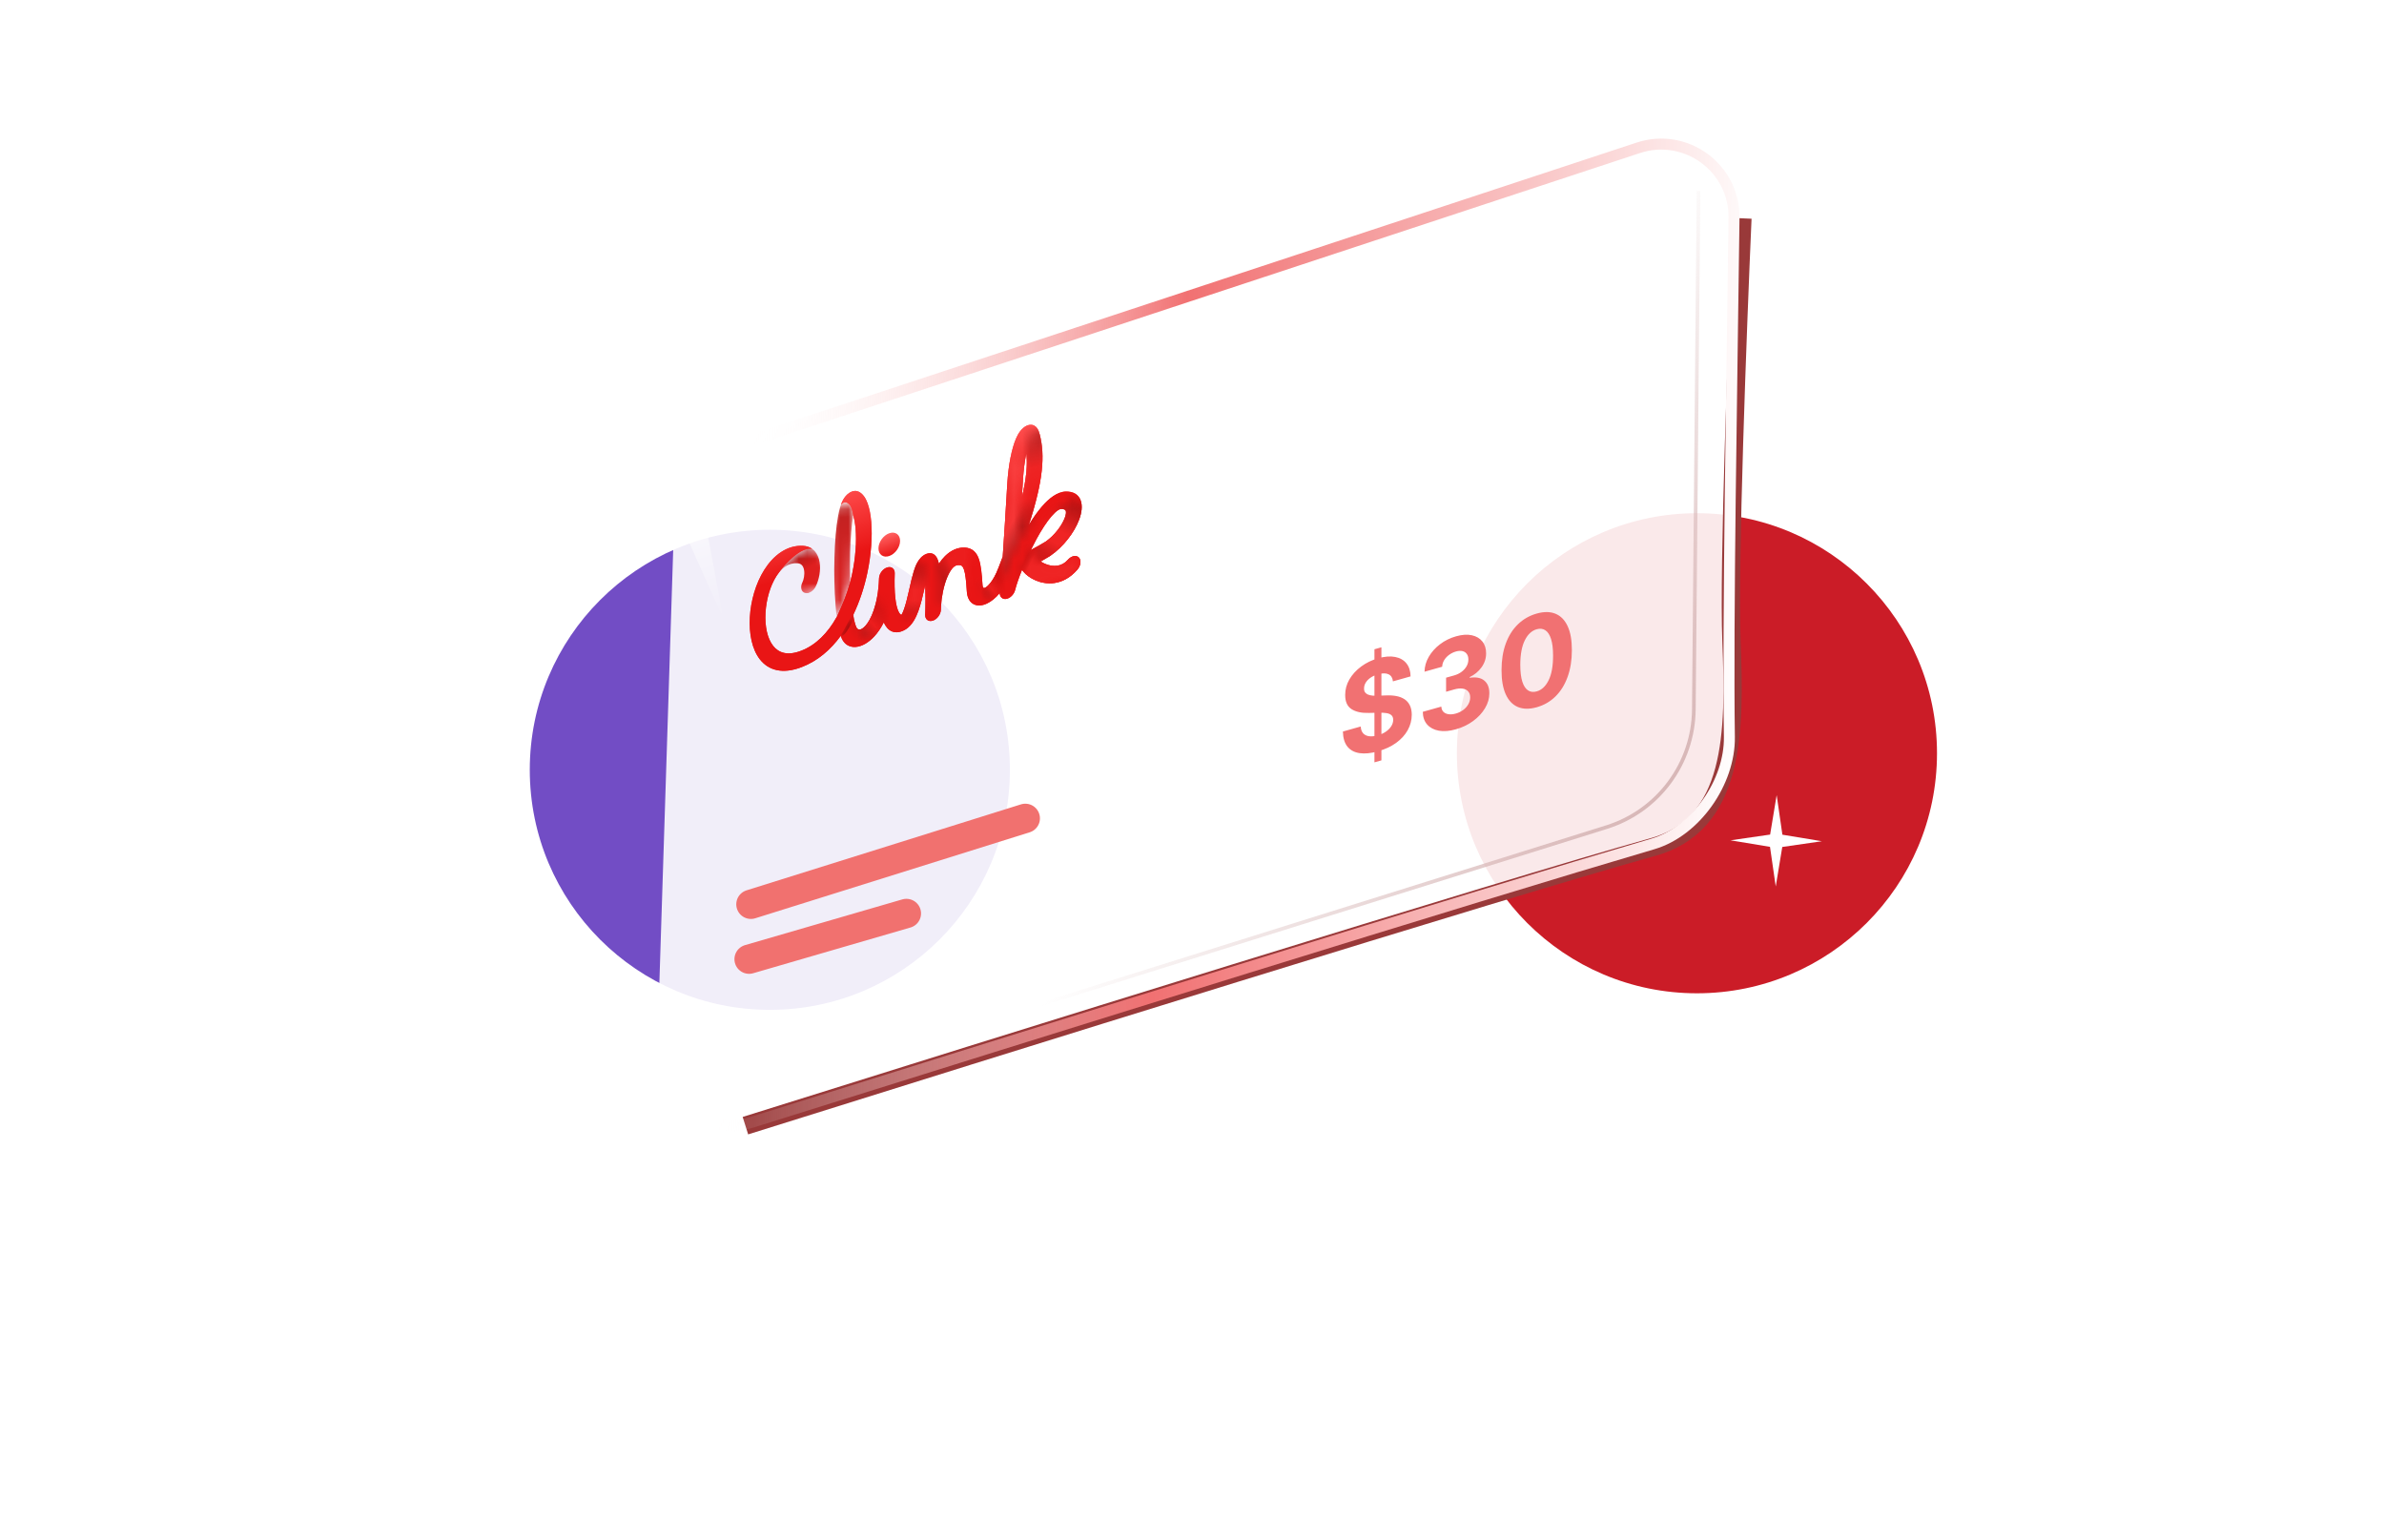 <svg width="288" height="186" viewBox="0 0 288 186" fill="none" xmlns="http://www.w3.org/2000/svg">
<g filter="url(#filter0_f_2516_1965)">
<circle cx="93" cy="93" r="29" fill="#724DC5"/>
</g>
<g filter="url(#filter1_f_2516_1965)">
<circle cx="205" cy="91" r="29" fill="#CB1C27"/>
</g>
<g filter="url(#filter2_b_2516_1965)">
<path d="M79.397 126.849L81.455 62.388C81.573 58.678 83.996 55.437 87.521 54.275L197.906 17.861C203.652 15.965 209.555 20.268 209.478 26.318C209.208 47.395 208.715 74.51 208.918 89.039C208.994 94.47 204.88 100.427 199.669 101.959C178.153 108.284 126.356 124.431 90.868 135.574C85.058 137.399 79.203 132.937 79.397 126.849Z" fill="white" fill-opacity="0.9"/>
</g>
<mask id="mask0_2516_1965" style="mask-type:alpha" maskUnits="userSpaceOnUse" x="93" y="66" width="8" height="6">
<path d="M98.156 66.319C96.68 65.94 94.202 68.68 93.497 70.132L94.216 71.841C95.567 71.973 98.599 71.886 99.915 70.489C101.561 68.743 99.287 66.609 98.156 66.319Z" fill="#D9D9D9"/>
</mask>
<g mask="url(#mask0_2516_1965)">
<path fill-rule="evenodd" clip-rule="evenodd" d="M125.28 51.719C125.437 51.935 125.542 52.223 125.618 52.529C126.242 55.038 126.04 58.008 124.294 63.413C124.795 62.587 125.333 61.809 125.892 61.166C126.672 60.267 127.699 59.399 128.777 59.383C129.635 59.371 130.277 59.713 130.546 60.44C130.802 61.129 130.657 61.992 130.365 62.775C129.787 64.327 128.457 66.063 126.893 67.141C126.873 67.155 126.852 67.169 126.831 67.182C126.592 67.328 126.172 67.578 125.716 67.836C125.87 67.936 126.048 68.033 126.244 68.117C127.289 68.563 128.298 68.437 129.005 67.627C129.423 67.148 130.018 67.028 130.335 67.357C130.651 67.687 130.569 68.343 130.151 68.821C128.357 70.876 126.297 70.621 125.119 70.119C124.491 69.852 123.961 69.462 123.635 69.073C123.58 69.008 123.522 68.933 123.467 68.846C123.072 69.832 122.78 70.695 122.636 71.27C122.5 71.817 122.023 72.289 121.539 72.357C121.09 72.419 120.774 72.114 120.775 71.642C120.291 72.226 119.765 72.664 119.22 72.918C118.595 73.21 117.984 73.23 117.523 72.935C117.07 72.645 116.836 72.1 116.797 71.445C116.715 70.069 116.616 69.249 116.441 68.762C116.359 68.535 116.274 68.423 116.201 68.363C116.132 68.307 116.04 68.268 115.883 68.262C115.542 68.247 115.328 68.374 115.148 68.551C114.922 68.773 114.666 69.165 114.422 69.756C113.995 70.794 113.745 72.114 113.679 73.211C113.677 73.282 113.675 73.346 113.673 73.403C113.67 73.493 113.667 73.564 113.665 73.614C113.664 73.638 113.663 73.657 113.663 73.67L113.662 73.686L113.662 73.691C113.662 73.691 113.662 73.692 112.714 73.972L113.662 73.692C113.636 74.245 113.201 74.819 112.683 74.982C112.166 75.144 111.757 74.836 111.765 74.289C111.767 74.126 111.773 73.956 111.783 73.781C111.787 73.639 111.791 73.471 111.795 73.283C111.806 72.696 111.81 71.924 111.782 71.169C111.777 71.014 111.77 70.863 111.761 70.716C111.748 70.776 111.734 70.838 111.72 70.901C111.693 71.017 111.666 71.137 111.638 71.259C111.452 72.079 111.234 73.002 110.951 73.789C110.81 74.183 110.633 74.599 110.404 74.976C110.176 75.351 109.841 75.777 109.374 76.054C108.821 76.382 108.252 76.482 107.759 76.283C107.308 76.101 106.99 75.698 106.764 75.19C106.429 75.858 106.043 76.424 105.619 76.884C104.921 77.642 104.112 78.111 103.353 78.159C102.595 78.207 102.007 77.826 101.7 77.157C101.653 77.055 101.609 76.942 101.566 76.821C100.351 78.482 98.793 79.851 96.831 80.599C94.514 81.484 92.841 80.969 91.818 79.682C90.826 78.433 90.474 76.504 90.585 74.562C90.695 72.627 91.275 70.51 92.332 68.836C92.868 67.987 93.549 67.222 94.369 66.686C95.198 66.144 96.095 65.886 97.016 65.943C98.275 66.021 98.853 66.927 99.013 67.919C99.166 68.865 98.966 70.004 98.54 70.863C98.26 71.427 97.674 71.771 97.23 71.631C96.787 71.491 96.654 70.92 96.934 70.356C97.087 70.047 97.227 69.432 97.139 68.89C97.059 68.394 96.816 68.076 96.327 68.046C95.75 68.01 95.281 68.171 94.897 68.422C94.504 68.678 94.125 69.079 93.776 69.63C93.064 70.758 92.573 72.383 92.479 74.024C92.386 75.658 92.697 77.141 93.406 78.033C94.084 78.886 95.147 79.243 96.772 78.622C98.589 77.928 100.021 76.436 101.086 74.526C101.026 74.057 100.976 73.56 100.935 73.049C100.795 71.307 100.753 69.276 100.805 67.364C100.856 65.464 101.002 63.628 101.254 62.289C101.374 61.651 101.542 60.985 101.811 60.465C101.945 60.206 102.193 59.81 102.6 59.546C103.068 59.242 103.475 59.279 103.74 59.406C104.257 59.653 104.588 60.203 104.807 60.798C105.033 61.415 105.178 62.191 105.251 63.055C105.395 64.784 105.254 66.979 104.777 69.227C104.427 70.874 103.872 72.64 103.069 74.296C103.181 74.962 103.311 75.469 103.453 75.778C103.557 76.005 103.714 76.065 103.85 76.057C103.985 76.048 104.22 75.963 104.53 75.627C105.176 74.924 106.073 73.156 106.192 69.855C106.212 69.297 106.653 68.713 107.177 68.552C107.701 68.39 108.109 68.713 108.089 69.271C108.001 71.698 108.211 73.105 108.514 73.805C108.664 74.15 108.805 74.249 108.863 74.272L108.864 74.272C108.878 74.278 108.886 74.282 108.898 74.279C108.907 74.267 108.918 74.25 108.93 74.229C109.006 74.105 109.101 73.903 109.209 73.603C109.425 73.002 109.611 72.235 109.801 71.396C109.827 71.285 109.852 71.172 109.878 71.058C110.035 70.359 110.201 69.623 110.386 69.027C110.492 68.684 110.629 68.301 110.817 67.961C110.991 67.645 111.362 67.099 111.959 66.896C112.607 66.676 112.965 67.049 113.115 67.275C113.266 67.504 113.363 67.803 113.431 68.091C113.644 67.765 113.889 67.456 114.168 67.181C114.863 66.497 115.683 66.121 116.543 66.157C116.949 66.174 117.31 66.288 117.609 66.532C117.903 66.772 118.1 67.108 118.24 67.496C118.508 68.24 118.611 69.318 118.691 70.662C118.707 70.922 118.788 71.003 118.822 71.025C118.848 71.041 118.894 71.059 119.009 71.005C119.275 70.881 119.962 70.297 120.605 68.641C120.79 68.162 120.967 67.699 121.135 67.252C121.318 64.675 121.483 61.866 121.596 59.944C121.63 59.353 121.66 58.846 121.684 58.455C121.825 56.157 122.223 54.188 122.734 52.995C122.864 52.692 123.033 52.363 123.255 52.076C123.477 51.79 123.868 51.405 124.368 51.329C124.846 51.257 125.13 51.514 125.28 51.719ZM123.451 60.075C123.465 59.834 123.479 59.603 123.492 59.385C123.526 58.803 123.555 58.306 123.578 57.926C123.654 56.686 123.806 55.628 123.983 54.806C124.131 56.122 124.019 57.734 123.451 60.075ZM123.657 53.322C123.657 53.322 123.658 53.323 123.659 53.325C123.658 53.323 123.657 53.322 123.657 53.322ZM108.875 74.311C108.875 74.311 108.875 74.31 108.876 74.308C108.875 74.31 108.875 74.311 108.875 74.311ZM102.718 70.315C102.795 70.013 102.866 69.708 102.932 69.401C103.363 67.369 103.486 65.397 103.359 63.884C103.305 63.23 103.205 62.682 103.074 62.26C102.878 63.404 102.75 65.009 102.702 66.761C102.67 67.936 102.675 69.155 102.718 70.315ZM103.397 61.011C103.397 61.011 103.395 61.015 103.392 61.021C103.395 61.014 103.397 61.011 103.397 61.011ZM112.366 68.577C112.366 68.577 112.365 68.58 112.361 68.585C112.365 68.579 112.366 68.577 112.366 68.577ZM111.459 68.83C111.458 68.829 111.457 68.827 111.457 68.827C111.457 68.827 111.458 68.828 111.459 68.83ZM124.532 66.445C125.142 66.134 125.933 65.669 126.338 65.423C127.408 64.675 128.292 63.477 128.635 62.557C128.805 62.099 128.797 61.838 128.752 61.718C128.721 61.635 128.627 61.483 128.203 61.489C128.021 61.491 127.659 61.645 127.043 62.354C126.454 63.033 125.817 64.016 125.197 65.153C124.966 65.577 124.744 66.011 124.532 66.445Z" fill="url(#paint0_linear_2516_1965)"/>
</g>
<mask id="mask1_2516_1965" style="mask-type:alpha" maskUnits="userSpaceOnUse" x="100" y="60" width="4" height="15">
<path d="M102.149 60.676C102.838 60.806 102.971 61.69 103.079 62.266L103.068 63.69L102.717 70.313C102.238 71.924 101.911 72.807 101.074 74.57L100.328 74.72L100.174 63.484C100.374 62.895 101.46 60.545 102.149 60.676Z" fill="#D9D9D9"/>
</mask>
<g mask="url(#mask1_2516_1965)">
<path fill-rule="evenodd" clip-rule="evenodd" d="M125.618 52.528C125.542 52.222 125.437 51.934 125.28 51.718C125.13 51.513 124.846 51.256 124.368 51.328C123.868 51.404 123.477 51.789 123.255 52.075C123.033 52.362 122.864 52.691 122.734 52.994C122.223 54.187 121.824 56.156 121.684 58.454C121.66 58.845 121.63 59.352 121.596 59.943C121.483 61.865 121.318 64.674 121.135 67.251C120.967 67.698 120.79 68.161 120.605 68.639C119.962 70.296 119.275 70.88 119.009 71.004C118.894 71.058 118.848 71.04 118.822 71.024C118.788 71.002 118.707 70.921 118.691 70.661C118.611 69.317 118.508 68.239 118.24 67.495C118.1 67.107 117.903 66.771 117.609 66.531C117.31 66.287 116.949 66.174 116.543 66.156C115.683 66.12 114.863 66.496 114.168 67.18C113.889 67.455 113.644 67.764 113.43 68.09C113.363 67.802 113.266 67.504 113.115 67.274C112.965 67.048 112.607 66.675 111.959 66.895C111.361 67.097 110.991 67.644 110.817 67.96C110.629 68.3 110.492 68.683 110.385 69.026C110.201 69.622 110.035 70.358 109.878 71.057C109.852 71.171 109.827 71.284 109.801 71.395C109.611 72.234 109.425 73.001 109.209 73.603C109.101 73.902 109.006 74.105 108.93 74.228C108.918 74.249 108.907 74.266 108.898 74.278C108.886 74.281 108.878 74.277 108.863 74.272L108.863 74.271C108.805 74.248 108.664 74.149 108.514 73.803C108.211 73.104 108.001 71.697 108.089 69.27C108.109 68.712 107.701 68.389 107.177 68.551C106.653 68.712 106.212 69.296 106.192 69.854C106.073 73.155 105.176 74.923 104.53 75.626C104.22 75.962 103.985 76.047 103.85 76.056C103.714 76.064 103.557 76.004 103.453 75.777C103.311 75.468 103.181 74.961 103.069 74.295C103.872 72.639 104.427 70.873 104.777 69.226C105.254 66.978 105.395 64.784 105.251 63.054C105.178 62.19 105.033 61.414 104.807 60.797C104.588 60.202 104.257 59.652 103.74 59.405C103.475 59.278 103.068 59.241 102.6 59.545C102.193 59.809 101.945 60.205 101.811 60.464C101.542 60.984 101.374 61.65 101.254 62.288C101.002 63.627 100.856 65.463 100.805 67.363C100.753 69.275 100.795 71.306 100.935 73.048C100.975 73.559 101.026 74.056 101.086 74.525C100.021 76.436 98.589 77.927 96.772 78.621C95.147 79.242 94.084 78.885 93.406 78.032C92.697 77.14 92.386 75.657 92.479 74.023C92.573 72.382 93.064 70.757 93.776 69.629C93.82 69.56 93.865 69.493 93.909 69.428C94.893 67.962 96.853 66.035 98.116 66.308C97.828 66.103 97.466 65.97 97.016 65.942C96.095 65.885 95.198 66.144 94.369 66.685C93.549 67.221 92.868 67.986 92.332 68.835C91.275 70.509 90.695 72.626 90.584 74.561C90.474 76.503 90.826 78.432 91.818 79.681C92.841 80.969 94.514 81.483 96.831 80.598C98.792 79.85 100.351 78.481 101.566 76.82C101.609 76.941 101.653 77.054 101.7 77.156C102.007 77.825 102.595 78.206 103.353 78.158C104.112 78.11 104.921 77.641 105.618 76.883C106.043 76.423 106.429 75.856 106.764 75.189C106.99 75.697 107.308 76.1 107.759 76.282C108.252 76.481 108.821 76.381 109.374 76.053C109.841 75.776 110.176 75.35 110.404 74.975C110.633 74.598 110.81 74.182 110.951 73.788C111.234 73.001 111.452 72.078 111.638 71.258C111.666 71.136 111.693 71.017 111.72 70.9L111.72 70.9L111.761 70.715C111.77 70.862 111.777 71.013 111.782 71.168C111.81 71.923 111.806 72.695 111.795 73.282C111.791 73.47 111.787 73.638 111.783 73.779C111.773 73.955 111.767 74.125 111.765 74.288C111.757 74.835 112.166 75.144 112.683 74.981C113.2 74.818 113.636 74.244 113.662 73.691L112.714 73.971C113.662 73.691 113.662 73.69 113.662 73.69L113.662 73.685L113.662 73.669L113.665 73.612C113.667 73.563 113.67 73.492 113.673 73.402C113.675 73.345 113.677 73.281 113.679 73.21C113.745 72.113 113.995 70.793 114.422 69.755C114.666 69.164 114.922 68.772 115.148 68.55C115.328 68.373 115.542 68.246 115.882 68.261C116.04 68.267 116.132 68.306 116.201 68.362C116.274 68.422 116.359 68.534 116.441 68.761C116.616 69.248 116.715 70.068 116.797 71.444C116.836 72.099 117.07 72.644 117.523 72.934C117.984 73.229 118.595 73.209 119.22 72.917C119.765 72.663 120.291 72.225 120.775 71.641C120.774 72.113 121.09 72.418 121.539 72.356C122.023 72.288 122.5 71.816 122.636 71.269C122.78 70.694 123.072 69.831 123.467 68.845C123.522 68.932 123.58 69.007 123.635 69.072C123.961 69.461 124.491 69.851 125.119 70.118C126.297 70.62 128.357 70.875 130.151 68.82C130.569 68.342 130.651 67.686 130.335 67.356C130.018 67.026 129.423 67.147 129.005 67.626C128.298 68.436 127.289 68.562 126.244 68.116C126.048 68.032 125.87 67.935 125.716 67.835C126.172 67.577 126.592 67.327 126.831 67.181C126.852 67.168 126.873 67.154 126.893 67.14C128.457 66.062 129.787 64.326 130.365 62.774C130.657 61.991 130.801 61.128 130.546 60.439C130.277 59.712 129.635 59.37 128.777 59.383C127.699 59.398 126.672 60.266 125.892 61.165C125.333 61.808 124.795 62.586 124.294 63.412C126.04 58.007 126.242 55.037 125.618 52.528ZM97.491 71.66C97.586 71.639 97.68 71.618 97.773 71.594C97.679 71.631 97.584 71.653 97.491 71.66ZM123.492 59.384L123.451 60.074C124.019 57.733 124.13 56.121 123.983 54.806C123.806 55.627 123.654 56.685 123.578 57.925C123.555 58.303 123.526 58.797 123.492 59.375L123.492 59.384ZM102.931 69.4C102.866 69.707 102.795 70.012 102.718 70.314C102.675 69.154 102.67 67.935 102.702 66.76C102.75 65.008 102.878 63.403 103.074 62.259C103.205 62.681 103.305 63.229 103.359 63.883C103.485 65.396 103.363 67.368 102.931 69.4ZM103.397 61.01C103.397 61.01 103.395 61.014 103.392 61.02C103.395 61.013 103.397 61.01 103.397 61.01ZM112.366 68.576C112.366 68.576 112.365 68.579 112.361 68.584C112.364 68.579 112.366 68.576 112.366 68.576ZM126.338 65.422C125.933 65.668 125.142 66.133 124.532 66.444C124.743 66.01 124.966 65.576 125.197 65.153C125.817 64.015 126.454 63.032 127.043 62.353C127.659 61.644 128.02 61.49 128.203 61.488C128.627 61.482 128.721 61.634 128.752 61.717C128.796 61.837 128.805 62.098 128.634 62.556C128.292 63.476 127.408 64.674 126.338 65.422Z" fill="url(#paint1_linear_2516_1965)"/>
</g>
<mask id="mask2_2516_1965" style="mask-type:alpha" maskUnits="userSpaceOnUse" x="100" y="69" width="3" height="6">
<path d="M102.723 70.292L102.725 69.998C102.176 69.958 101.194 71.693 100.772 72.566C100.664 73.517 100.389 75.425 100.935 74.752C101.662 73.856 102.413 71.461 102.723 70.292Z" fill="#D9D9D9" fill-opacity="0.7"/>
</mask>
<g mask="url(#mask2_2516_1965)">
<g filter="url(#filter3_f_2516_1965)">
<path d="M101.192 74.358C101.644 73.471 102.566 71.477 102.635 70.599" stroke="black" stroke-width="0.095"/>
</g>
<g filter="url(#filter4_f_2516_1965)">
<path d="M101.31 74.331C101.752 73.447 102.653 71.46 102.72 70.583" stroke="black" stroke-width="0.095"/>
</g>
</g>
<path fill-rule="evenodd" clip-rule="evenodd" d="M125.28 51.719C125.437 51.935 125.542 52.223 125.618 52.529C126.242 55.038 126.04 58.008 124.294 63.413C124.795 62.587 125.333 61.809 125.892 61.166C126.672 60.267 127.699 59.399 128.777 59.383C129.635 59.371 130.277 59.713 130.546 60.44C130.802 61.129 130.657 61.992 130.365 62.775C129.787 64.327 128.457 66.063 126.893 67.141C126.873 67.155 126.852 67.169 126.831 67.182C126.592 67.328 126.172 67.578 125.716 67.836C125.87 67.936 126.048 68.033 126.244 68.117C127.289 68.563 128.298 68.437 129.005 67.627C129.423 67.148 130.018 67.028 130.335 67.357C130.651 67.687 130.569 68.343 130.151 68.821C128.357 70.876 126.297 70.621 125.119 70.119C124.491 69.852 123.961 69.462 123.635 69.073C123.58 69.008 123.522 68.933 123.467 68.846C123.072 69.832 122.78 70.695 122.636 71.27C122.5 71.817 122.023 72.289 121.539 72.357C121.09 72.419 120.774 72.114 120.775 71.642C120.291 72.226 119.765 72.664 119.22 72.918C118.595 73.21 117.984 73.23 117.523 72.935C117.07 72.645 116.836 72.1 116.797 71.445C116.715 70.069 116.616 69.249 116.441 68.762C116.359 68.535 116.274 68.423 116.201 68.363C116.132 68.307 116.04 68.268 115.883 68.262C115.542 68.247 115.328 68.374 115.148 68.551C114.922 68.773 114.666 69.165 114.422 69.756C113.995 70.794 113.745 72.114 113.679 73.211C113.677 73.282 113.675 73.346 113.673 73.403C113.67 73.493 113.667 73.564 113.665 73.614L113.663 73.67L113.662 73.686L113.662 73.691C113.662 73.691 113.662 73.692 112.714 73.972L113.662 73.692C113.636 74.245 113.201 74.819 112.683 74.982C112.166 75.144 111.757 74.836 111.765 74.289C111.767 74.126 111.773 73.956 111.783 73.781C111.787 73.639 111.791 73.471 111.795 73.283C111.806 72.696 111.81 71.924 111.782 71.169C111.777 71.014 111.77 70.863 111.761 70.716L111.72 70.901C111.693 71.017 111.666 71.137 111.638 71.259C111.452 72.079 111.234 73.002 110.951 73.789C110.81 74.183 110.633 74.599 110.404 74.976C110.176 75.351 109.841 75.777 109.374 76.054C108.821 76.382 108.252 76.482 107.759 76.283C107.308 76.101 106.99 75.698 106.764 75.19C106.429 75.858 106.043 76.424 105.619 76.884C104.921 77.642 104.112 78.111 103.353 78.159C102.595 78.207 102.007 77.826 101.7 77.157C101.653 77.055 101.609 76.942 101.566 76.821C100.351 78.482 98.793 79.851 96.831 80.599C94.514 81.484 92.841 80.969 91.818 79.682C90.826 78.433 90.474 76.504 90.585 74.562C90.695 72.627 91.275 70.51 92.332 68.836C92.868 67.987 93.549 67.222 94.369 66.686C95.198 66.144 96.095 65.886 97.016 65.943C97.466 65.971 97.828 66.104 98.116 66.309C96.854 66.036 94.894 67.962 93.91 69.427C93.865 69.493 93.82 69.56 93.776 69.63C93.064 70.758 92.573 72.383 92.479 74.024C92.386 75.658 92.697 77.141 93.406 78.033C94.084 78.886 95.147 79.243 96.772 78.622C98.574 77.934 99.998 76.461 101.06 74.573L101.074 74.571C101.911 72.807 102.238 71.924 102.717 70.314L102.718 70.313C102.718 70.313 102.718 70.314 102.718 70.315C102.795 70.013 102.866 69.708 102.932 69.401C103.363 67.369 103.486 65.397 103.359 63.884C103.305 63.238 103.207 62.696 103.079 62.276L103.079 62.266C103.074 62.241 103.07 62.215 103.065 62.188C102.958 61.614 102.807 60.801 102.149 60.676C101.983 60.645 101.793 60.758 101.599 60.956C101.662 60.782 101.732 60.617 101.811 60.465C101.945 60.206 102.193 59.81 102.6 59.546C103.068 59.242 103.475 59.279 103.74 59.406C104.257 59.653 104.588 60.203 104.807 60.798C105.033 61.415 105.178 62.191 105.251 63.055C105.395 64.784 105.254 66.979 104.777 69.227C104.427 70.874 103.872 72.64 103.069 74.296C103.181 74.962 103.311 75.469 103.453 75.778C103.557 76.005 103.714 76.065 103.85 76.057C103.985 76.048 104.22 75.963 104.53 75.627C105.176 74.924 106.073 73.156 106.192 69.855C106.212 69.297 106.653 68.713 107.177 68.552C107.701 68.39 108.109 68.713 108.089 69.271C108.001 71.698 108.211 73.105 108.514 73.805C108.664 74.15 108.805 74.249 108.863 74.272L108.864 74.272C108.878 74.278 108.886 74.282 108.898 74.279C108.907 74.267 108.918 74.25 108.93 74.229C109.006 74.105 109.101 73.903 109.209 73.603C109.425 73.002 109.611 72.235 109.801 71.396C109.826 71.286 109.852 71.174 109.877 71.061L109.877 71.061L109.878 71.058C110.035 70.359 110.201 69.623 110.386 69.027C110.492 68.684 110.629 68.301 110.817 67.961C110.991 67.645 111.362 67.099 111.959 66.896C112.607 66.676 112.965 67.049 113.115 67.275C113.266 67.504 113.363 67.803 113.431 68.091C113.644 67.765 113.889 67.456 114.168 67.181C114.863 66.497 115.683 66.121 116.543 66.157C116.949 66.174 117.31 66.288 117.609 66.532C117.903 66.772 118.1 67.108 118.24 67.496C118.508 68.24 118.611 69.318 118.691 70.662C118.707 70.922 118.788 71.003 118.822 71.025C118.848 71.041 118.894 71.059 119.009 71.005C119.275 70.881 119.962 70.297 120.605 68.641C120.79 68.162 120.967 67.699 121.135 67.252C121.318 64.675 121.483 61.866 121.596 59.944L121.596 59.939C121.631 59.35 121.66 58.845 121.684 58.455C121.825 56.157 122.223 54.188 122.734 52.995C122.864 52.692 123.033 52.363 123.255 52.076C123.477 51.79 123.868 51.405 124.368 51.329C124.846 51.257 125.13 51.514 125.28 51.719ZM97.491 71.661C97.586 71.64 97.68 71.619 97.773 71.595C97.679 71.632 97.584 71.654 97.491 71.661ZM123.451 60.075L123.492 59.385C123.526 58.803 123.555 58.306 123.578 57.926C123.654 56.686 123.806 55.628 123.983 54.806C124.131 56.122 124.019 57.734 123.451 60.075ZM103.397 61.011C103.397 61.011 103.395 61.015 103.392 61.021C103.395 61.014 103.397 61.011 103.397 61.011ZM112.366 68.577C112.366 68.577 112.365 68.58 112.361 68.585C112.365 68.579 112.366 68.577 112.366 68.577ZM124.532 66.445C125.142 66.134 125.933 65.669 126.338 65.423C127.408 64.675 128.292 63.477 128.635 62.557C128.805 62.099 128.797 61.838 128.752 61.718C128.721 61.635 128.627 61.483 128.203 61.489C128.021 61.491 127.659 61.645 127.043 62.354C126.454 63.033 125.817 64.016 125.197 65.153C124.966 65.577 124.744 66.011 124.532 66.445Z" fill="url(#paint2_linear_2516_1965)"/>
<path fill-rule="evenodd" clip-rule="evenodd" d="M125.28 51.719C125.437 51.935 125.542 52.223 125.618 52.529C126.242 55.038 126.04 58.008 124.294 63.413C124.795 62.587 125.333 61.809 125.892 61.166C126.672 60.267 127.699 59.399 128.777 59.383C129.635 59.371 130.277 59.713 130.546 60.44C130.802 61.129 130.657 61.992 130.365 62.775C129.787 64.327 128.457 66.063 126.893 67.141C126.873 67.155 126.852 67.169 126.831 67.182C126.592 67.328 126.172 67.578 125.716 67.836C125.87 67.936 126.048 68.033 126.244 68.117C127.289 68.563 128.298 68.437 129.005 67.627C129.423 67.148 130.018 67.028 130.335 67.357C130.651 67.687 130.569 68.343 130.151 68.821C128.357 70.876 126.297 70.621 125.119 70.119C124.491 69.852 123.961 69.462 123.635 69.073C123.58 69.008 123.522 68.933 123.467 68.846C123.072 69.832 122.78 70.695 122.636 71.27C122.5 71.817 122.023 72.289 121.539 72.357C121.09 72.419 120.774 72.114 120.775 71.642C120.291 72.226 119.765 72.664 119.22 72.918C118.595 73.21 117.984 73.23 117.523 72.935C117.07 72.645 116.836 72.1 116.797 71.445C116.715 70.069 116.616 69.249 116.441 68.762C116.359 68.535 116.274 68.423 116.201 68.363C116.132 68.307 116.04 68.268 115.883 68.262C115.542 68.247 115.328 68.374 115.148 68.551C114.922 68.773 114.666 69.165 114.422 69.756C113.995 70.794 113.745 72.114 113.679 73.211C113.677 73.282 113.675 73.346 113.673 73.403C113.67 73.493 113.667 73.564 113.665 73.614L113.663 73.67L113.662 73.686L113.662 73.691C113.662 73.691 113.662 73.692 112.714 73.972L113.662 73.692C113.636 74.245 113.201 74.819 112.683 74.982C112.166 75.144 111.757 74.836 111.765 74.289C111.767 74.126 111.773 73.956 111.783 73.781C111.787 73.639 111.791 73.471 111.795 73.283C111.806 72.696 111.81 71.924 111.782 71.169C111.777 71.014 111.77 70.863 111.761 70.716L111.72 70.901C111.693 71.017 111.666 71.137 111.638 71.259C111.452 72.079 111.234 73.002 110.951 73.789C110.81 74.183 110.633 74.599 110.404 74.976C110.176 75.351 109.841 75.777 109.374 76.054C108.821 76.382 108.252 76.482 107.759 76.283C107.308 76.101 106.99 75.698 106.764 75.19C106.429 75.858 106.043 76.424 105.619 76.884C104.921 77.642 104.112 78.111 103.353 78.159C102.595 78.207 102.007 77.826 101.7 77.157C101.653 77.055 101.609 76.942 101.566 76.821C100.351 78.482 98.793 79.851 96.831 80.599C94.514 81.484 92.841 80.969 91.818 79.682C90.826 78.433 90.474 76.504 90.585 74.562C90.695 72.627 91.275 70.51 92.332 68.836C92.868 67.987 93.549 67.222 94.369 66.686C95.198 66.144 96.095 65.886 97.016 65.943C97.466 65.971 97.828 66.104 98.116 66.309C96.854 66.036 94.894 67.962 93.91 69.428C93.865 69.493 93.82 69.56 93.776 69.63C93.064 70.758 92.573 72.383 92.479 74.024C92.386 75.658 92.697 77.141 93.406 78.033C94.084 78.886 95.147 79.243 96.772 78.622C98.574 77.934 99.998 76.461 101.06 74.573L101.074 74.571C101.911 72.807 102.238 71.924 102.717 70.314L102.718 70.313C102.718 70.313 102.718 70.314 102.718 70.315C102.795 70.013 102.866 69.708 102.932 69.401C103.363 67.369 103.486 65.397 103.359 63.884C103.305 63.238 103.207 62.696 103.079 62.276L103.079 62.266C103.074 62.241 103.07 62.215 103.065 62.188C102.958 61.614 102.807 60.801 102.149 60.676C101.983 60.645 101.793 60.758 101.599 60.956C101.662 60.782 101.732 60.617 101.811 60.465C101.945 60.206 102.193 59.81 102.6 59.546C103.068 59.242 103.475 59.279 103.74 59.406C104.257 59.653 104.588 60.203 104.807 60.798C105.033 61.415 105.178 62.191 105.251 63.055C105.395 64.784 105.254 66.979 104.777 69.227C104.427 70.874 103.872 72.64 103.069 74.296C103.181 74.962 103.311 75.469 103.453 75.778C103.557 76.005 103.714 76.065 103.85 76.057C103.985 76.048 104.22 75.963 104.53 75.627C105.176 74.924 106.073 73.156 106.192 69.855C106.212 69.297 106.653 68.713 107.177 68.552C107.701 68.39 108.109 68.713 108.089 69.271C108.001 71.698 108.211 73.105 108.514 73.805C108.664 74.15 108.805 74.249 108.863 74.272L108.864 74.272C108.878 74.278 108.886 74.282 108.898 74.279C108.907 74.267 108.918 74.25 108.93 74.229C109.006 74.105 109.101 73.903 109.209 73.603C109.425 73.002 109.611 72.235 109.801 71.396C109.826 71.286 109.852 71.174 109.877 71.06L109.878 71.058C110.035 70.359 110.201 69.623 110.386 69.027C110.492 68.684 110.629 68.301 110.817 67.961C110.991 67.645 111.362 67.099 111.959 66.896C112.607 66.676 112.965 67.049 113.115 67.275C113.266 67.504 113.363 67.803 113.431 68.091C113.644 67.765 113.889 67.456 114.168 67.181C114.863 66.497 115.683 66.121 116.543 66.157C116.949 66.174 117.31 66.288 117.609 66.532C117.903 66.772 118.1 67.108 118.24 67.496C118.508 68.24 118.611 69.318 118.691 70.662C118.707 70.922 118.788 71.003 118.822 71.025C118.848 71.041 118.894 71.059 119.009 71.005C119.275 70.881 119.962 70.297 120.605 68.641C120.79 68.162 120.967 67.699 121.135 67.252C121.318 64.675 121.483 61.866 121.596 59.944L121.596 59.939L121.596 59.933C121.631 59.347 121.66 58.844 121.684 58.455C121.825 56.157 122.223 54.188 122.734 52.995C122.864 52.692 123.033 52.363 123.255 52.076C123.477 51.79 123.868 51.405 124.368 51.329C124.846 51.257 125.13 51.514 125.28 51.719ZM97.491 71.661C97.586 71.64 97.68 71.619 97.773 71.595C97.679 71.632 97.584 71.654 97.491 71.661ZM123.451 60.075L123.492 59.385C123.526 58.803 123.555 58.306 123.578 57.926C123.654 56.686 123.806 55.628 123.983 54.806C124.131 56.122 124.019 57.734 123.451 60.075ZM103.397 61.011C103.397 61.011 103.395 61.015 103.392 61.021C103.395 61.014 103.397 61.011 103.397 61.011ZM112.366 68.577C112.366 68.577 112.365 68.58 112.361 68.585C112.365 68.579 112.366 68.577 112.366 68.577ZM124.532 66.445C125.142 66.134 125.933 65.669 126.338 65.423C127.408 64.675 128.292 63.477 128.635 62.557C128.805 62.099 128.797 61.838 128.752 61.718C128.721 61.635 128.627 61.483 128.203 61.489C128.021 61.491 127.659 61.645 127.043 62.354C126.454 63.033 125.817 64.016 125.197 65.153C124.966 65.577 124.744 66.011 124.532 66.445Z" fill="url(#paint3_linear_2516_1965)"/>
<circle cx="1.378" cy="1.378" r="1.378" transform="matrix(0.947 -0.321 -0.008 1 106.136 64.859)" fill="url(#paint4_linear_2516_1965)"/>
<mask id="mask3_2516_1965" style="mask-type:alpha" maskUnits="userSpaceOnUse" x="103" y="71" width="4" height="7">
<path d="M105.489 76.993C104.341 77.704 103.61 76.353 103.388 75.588L105.974 71.661L106.765 75.212L106.315 76.424L105.489 76.993Z" fill="#D9D9D9" fill-opacity="0.7"/>
</mask>
<g mask="url(#mask3_2516_1965)">
<path fill-rule="evenodd" clip-rule="evenodd" d="M125.28 51.719C125.437 51.935 125.542 52.223 125.618 52.529C126.242 55.038 126.04 58.008 124.294 63.413C124.795 62.587 125.333 61.809 125.892 61.166C126.672 60.267 127.699 59.399 128.777 59.383C129.635 59.371 130.277 59.713 130.546 60.44C130.801 61.129 130.657 61.992 130.365 62.775C129.787 64.327 128.457 66.063 126.893 67.141C126.873 67.155 126.852 67.169 126.831 67.182C126.592 67.328 126.172 67.578 125.716 67.836C125.87 67.936 126.048 68.033 126.244 68.117C127.289 68.563 128.298 68.437 129.005 67.627C129.423 67.148 130.018 67.028 130.335 67.357C130.651 67.687 130.569 68.343 130.151 68.821C128.357 70.876 126.297 70.621 125.119 70.119C124.491 69.852 123.961 69.462 123.635 69.073C123.58 69.008 123.522 68.933 123.467 68.846C123.072 69.832 122.78 70.695 122.636 71.27C122.5 71.817 122.023 72.289 121.539 72.357C121.09 72.419 120.774 72.114 120.775 71.642C120.291 72.226 119.765 72.664 119.22 72.918C118.595 73.21 117.984 73.23 117.523 72.935C117.07 72.645 116.836 72.1 116.797 71.445C116.715 70.069 116.616 69.249 116.441 68.762C116.359 68.535 116.274 68.423 116.201 68.363C116.132 68.307 116.04 68.268 115.882 68.262C115.542 68.247 115.328 68.374 115.148 68.551C114.922 68.773 114.666 69.165 114.422 69.756C113.995 70.794 113.745 72.114 113.679 73.211C113.677 73.282 113.675 73.346 113.673 73.403C113.67 73.493 113.667 73.564 113.665 73.614C113.664 73.638 113.663 73.657 113.662 73.67L113.662 73.686L113.662 73.691C113.662 73.691 113.662 73.692 112.714 73.972L113.662 73.692C113.636 74.245 113.2 74.819 112.683 74.982C112.166 75.144 111.757 74.836 111.765 74.289C111.767 74.126 111.773 73.956 111.783 73.781C111.787 73.639 111.791 73.471 111.795 73.283C111.806 72.696 111.81 71.924 111.782 71.169C111.777 71.014 111.77 70.863 111.761 70.716C111.748 70.776 111.734 70.838 111.72 70.901C111.693 71.017 111.666 71.137 111.638 71.259C111.452 72.079 111.234 73.002 110.951 73.789C110.81 74.183 110.633 74.599 110.404 74.976C110.176 75.351 109.841 75.777 109.374 76.054C108.821 76.382 108.252 76.482 107.759 76.283C107.308 76.101 106.99 75.698 106.764 75.19C106.429 75.858 106.043 76.424 105.618 76.884C104.921 77.642 104.112 78.111 103.353 78.159C102.595 78.207 102.007 77.826 101.7 77.157C101.653 77.055 101.609 76.942 101.566 76.821C100.351 78.482 98.792 79.851 96.831 80.599C94.514 81.484 92.841 80.969 91.818 79.682C90.826 78.433 90.474 76.504 90.584 74.562C90.695 72.627 91.275 70.51 92.332 68.836C92.868 67.987 93.549 67.222 94.369 66.686C95.198 66.144 96.095 65.886 97.016 65.943C98.275 66.021 98.853 66.927 99.013 67.919C99.166 68.865 98.965 70.004 98.54 70.863C98.26 71.427 97.674 71.771 97.23 71.631C96.787 71.491 96.654 70.92 96.934 70.356C97.087 70.047 97.227 69.432 97.139 68.89C97.059 68.394 96.816 68.076 96.327 68.046C95.749 68.01 95.281 68.171 94.897 68.422C94.504 68.678 94.124 69.079 93.776 69.63C93.064 70.758 92.573 72.383 92.479 74.024C92.386 75.658 92.697 77.141 93.406 78.033C94.084 78.886 95.147 79.243 96.772 78.622C98.589 77.928 100.021 76.436 101.086 74.526C101.026 74.057 100.975 73.56 100.935 73.049C100.795 71.307 100.753 69.276 100.805 67.364C100.856 65.464 101.002 63.628 101.254 62.289C101.374 61.651 101.542 60.985 101.811 60.465C101.945 60.206 102.193 59.81 102.6 59.546C103.068 59.242 103.475 59.279 103.74 59.406C104.257 59.653 104.588 60.203 104.807 60.798C105.033 61.415 105.178 62.191 105.251 63.055C105.395 64.784 105.254 66.979 104.777 69.227C104.427 70.874 103.872 72.64 103.069 74.296C103.181 74.962 103.311 75.469 103.453 75.778C103.557 76.005 103.714 76.065 103.85 76.057C103.985 76.048 104.22 75.963 104.53 75.627C105.176 74.924 106.073 73.156 106.192 69.855C106.212 69.297 106.653 68.713 107.177 68.552C107.701 68.39 108.109 68.713 108.089 69.271C108.001 71.698 108.211 73.105 108.514 73.805C108.664 74.15 108.805 74.249 108.863 74.272L108.863 74.272C108.878 74.278 108.886 74.282 108.898 74.279C108.907 74.267 108.918 74.25 108.93 74.229C109.006 74.105 109.101 73.903 109.209 73.603C109.425 73.002 109.611 72.235 109.801 71.396C109.827 71.285 109.852 71.172 109.878 71.058C110.035 70.359 110.201 69.623 110.385 69.027C110.492 68.684 110.629 68.301 110.817 67.961C110.991 67.645 111.361 67.099 111.959 66.896C112.607 66.676 112.965 67.049 113.115 67.275C113.266 67.504 113.363 67.803 113.43 68.091C113.644 67.765 113.889 67.456 114.168 67.181C114.863 66.497 115.683 66.121 116.543 66.157C116.949 66.174 117.31 66.288 117.609 66.532C117.903 66.772 118.1 67.108 118.24 67.496C118.508 68.24 118.611 69.318 118.691 70.662C118.707 70.922 118.788 71.003 118.822 71.025C118.848 71.041 118.894 71.059 119.009 71.005C119.275 70.881 119.962 70.297 120.605 68.641C120.79 68.162 120.967 67.699 121.135 67.252C121.318 64.675 121.483 61.866 121.596 59.944C121.63 59.353 121.66 58.846 121.684 58.455C121.824 56.157 122.223 54.188 122.734 52.995C122.864 52.692 123.033 52.363 123.255 52.076C123.477 51.79 123.868 51.405 124.368 51.329C124.846 51.257 125.13 51.514 125.28 51.719ZM123.451 60.075C123.465 59.834 123.479 59.603 123.492 59.385C123.526 58.803 123.555 58.306 123.578 57.926C123.654 56.686 123.806 55.628 123.983 54.806C124.13 56.122 124.019 57.734 123.451 60.075ZM123.657 53.322C123.657 53.322 123.658 53.323 123.659 53.325C123.658 53.323 123.657 53.322 123.657 53.322ZM108.875 74.311C108.875 74.311 108.875 74.31 108.876 74.308C108.875 74.31 108.875 74.311 108.875 74.311ZM102.718 70.315C102.795 70.013 102.866 69.708 102.931 69.401C103.363 67.369 103.485 65.397 103.359 63.884C103.305 63.23 103.205 62.682 103.074 62.26C102.878 63.404 102.75 65.009 102.702 66.761C102.67 67.936 102.675 69.155 102.718 70.315ZM103.397 61.011C103.397 61.011 103.395 61.015 103.392 61.021C103.395 61.014 103.397 61.011 103.397 61.011ZM112.366 68.577C112.366 68.577 112.365 68.58 112.361 68.585C112.364 68.579 112.366 68.577 112.366 68.577ZM111.459 68.83C111.457 68.829 111.457 68.827 111.457 68.827C111.457 68.827 111.458 68.828 111.459 68.83ZM124.532 66.445C125.142 66.134 125.933 65.669 126.338 65.423C127.408 64.675 128.292 63.477 128.634 62.557C128.805 62.099 128.796 61.838 128.752 61.718C128.721 61.635 128.627 61.483 128.203 61.489C128.02 61.491 127.659 61.645 127.043 62.354C126.454 63.033 125.817 64.016 125.197 65.153C124.966 65.577 124.743 66.011 124.532 66.445Z" fill="url(#paint5_linear_2516_1965)"/>
</g>
<mask id="mask4_2516_1965" style="mask-type:alpha" maskUnits="userSpaceOnUse" x="118" y="66" width="4" height="7">
<path d="M120.662 71.844C119.519 72.842 119.069 72.275 118.696 70.73L121.146 66.512L121.14 67.258C120.963 69.529 120.89 70.475 120.817 71.593L120.662 71.844Z" fill="#D9D9D9" fill-opacity="0.7"/>
</mask>
<g mask="url(#mask4_2516_1965)">
<path fill-rule="evenodd" clip-rule="evenodd" d="M125.286 51.718C125.443 51.934 125.548 52.222 125.624 52.528C126.247 55.037 126.046 58.007 124.3 63.412C124.8 62.586 125.339 61.808 125.897 61.165C126.678 60.266 127.705 59.398 128.782 59.383C129.641 59.37 130.283 59.712 130.552 60.439C130.807 61.128 130.662 61.991 130.371 62.774C129.793 64.326 128.463 66.062 126.899 67.14C126.879 67.154 126.858 67.168 126.837 67.181C126.598 67.327 126.178 67.577 125.722 67.835C125.876 67.935 126.053 68.032 126.249 68.116C127.295 68.562 128.304 68.436 129.011 67.626C129.429 67.147 130.024 67.026 130.34 67.356C130.657 67.686 130.575 68.342 130.157 68.82C128.363 70.875 126.303 70.62 125.124 70.118C124.497 69.851 123.967 69.461 123.641 69.072C123.586 69.007 123.528 68.932 123.473 68.845C123.078 69.831 122.786 70.694 122.642 71.269C122.505 71.816 122.029 72.288 121.545 72.356C121.096 72.418 120.78 72.113 120.781 71.641C120.297 72.225 119.771 72.663 119.226 72.917C118.601 73.209 117.99 73.229 117.529 72.934C117.075 72.644 116.841 72.099 116.802 71.444C116.721 70.068 116.622 69.248 116.447 68.761C116.365 68.534 116.28 68.422 116.206 68.362C116.138 68.306 116.046 68.267 115.888 68.261C115.547 68.246 115.334 68.373 115.154 68.55C114.928 68.772 114.672 69.164 114.428 69.755C114.001 70.793 113.75 72.113 113.685 73.21C113.683 73.281 113.681 73.345 113.679 73.402C113.676 73.492 113.673 73.563 113.671 73.612C113.67 73.637 113.669 73.656 113.668 73.669L113.668 73.685L113.667 73.69C113.667 73.69 113.667 73.691 112.719 73.971L113.667 73.691C113.642 74.244 113.206 74.818 112.689 74.981C112.172 75.144 111.763 74.835 111.77 74.288C111.773 74.125 111.779 73.955 111.789 73.779C111.793 73.638 111.797 73.47 111.801 73.282C111.812 72.695 111.816 71.923 111.788 71.168C111.783 71.013 111.776 70.862 111.767 70.715C111.753 70.775 111.74 70.837 111.725 70.9C111.699 71.016 111.672 71.136 111.644 71.258C111.458 72.078 111.24 73.001 110.957 73.788C110.816 74.182 110.639 74.598 110.41 74.975C110.182 75.35 109.847 75.776 109.38 76.053C108.827 76.381 108.258 76.481 107.765 76.282C107.314 76.1 106.996 75.697 106.77 75.189C106.435 75.856 106.049 76.423 105.624 76.883C104.926 77.641 104.118 78.11 103.359 78.158C102.601 78.206 102.013 77.825 101.706 77.156C101.659 77.054 101.615 76.941 101.572 76.82C100.356 78.481 98.798 79.85 96.837 80.598C94.52 81.483 92.846 80.969 91.824 79.681C90.832 78.432 90.48 76.503 90.59 74.561C90.701 72.626 91.281 70.509 92.338 68.835C92.874 67.986 93.554 67.221 94.375 66.685C95.204 66.144 96.101 65.885 97.022 65.942C98.281 66.02 98.859 66.926 99.019 67.918C99.172 68.864 98.971 70.003 98.545 70.862C98.266 71.426 97.679 71.77 97.236 71.63C96.793 71.49 96.66 70.919 96.94 70.355C97.093 70.046 97.233 69.431 97.145 68.889C97.065 68.392 96.821 68.075 96.333 68.045C95.755 68.009 95.286 68.17 94.902 68.421C94.51 68.678 94.13 69.078 93.782 69.629C93.069 70.757 92.579 72.382 92.485 74.023C92.392 75.657 92.703 77.14 93.412 78.032C94.089 78.885 95.153 79.242 96.777 78.621C98.595 77.927 100.027 76.436 101.092 74.525C101.031 74.056 100.981 73.559 100.94 73.048C100.801 71.306 100.759 69.275 100.811 67.363C100.862 65.463 101.008 63.627 101.26 62.288C101.38 61.65 101.548 60.984 101.817 60.464C101.951 60.205 102.198 59.809 102.606 59.545C103.074 59.241 103.48 59.278 103.746 59.405C104.263 59.652 104.594 60.202 104.812 60.797C105.039 61.414 105.184 62.19 105.256 63.054C105.401 64.784 105.26 66.978 104.783 69.226C104.433 70.873 103.878 72.639 103.075 74.295C103.187 74.961 103.317 75.468 103.459 75.777C103.563 76.004 103.72 76.064 103.856 76.056C103.991 76.047 104.226 75.962 104.535 75.626C105.182 74.923 106.079 73.155 106.198 69.854C106.218 69.296 106.659 68.712 107.183 68.551C107.707 68.389 108.115 68.712 108.095 69.27C108.007 71.697 108.217 73.104 108.52 73.803C108.67 74.149 108.81 74.248 108.869 74.271L108.869 74.272C108.883 74.277 108.892 74.281 108.904 74.278C108.913 74.266 108.923 74.249 108.936 74.228C109.011 74.105 109.107 73.902 109.215 73.603C109.431 73.001 109.617 72.234 109.807 71.395C109.832 71.284 109.858 71.171 109.884 71.057C110.041 70.358 110.207 69.622 110.391 69.026C110.498 68.683 110.635 68.3 110.823 67.96C110.997 67.644 111.367 67.097 111.965 66.895C112.613 66.675 112.971 67.048 113.12 67.274C113.272 67.504 113.369 67.802 113.436 68.09C113.65 67.764 113.894 67.455 114.173 67.18C114.869 66.496 115.689 66.12 116.548 66.156C116.955 66.174 117.316 66.287 117.615 66.531C117.909 66.771 118.106 67.107 118.246 67.495C118.513 68.239 118.617 69.317 118.697 70.661C118.713 70.921 118.794 71.002 118.828 71.024C118.853 71.04 118.9 71.058 119.015 71.004C119.281 70.88 119.968 70.296 120.61 68.639C120.796 68.161 120.973 67.698 121.141 67.251C121.324 64.674 121.489 61.865 121.602 59.943C121.636 59.352 121.666 58.845 121.69 58.454C121.83 56.156 122.229 54.187 122.74 52.994C122.87 52.691 123.038 52.362 123.261 52.075C123.483 51.789 123.874 51.404 124.374 51.328C124.852 51.256 125.136 51.513 125.286 51.718ZM123.457 60.074C123.471 59.833 123.485 59.602 123.498 59.384C123.532 58.802 123.561 58.305 123.584 57.925C123.66 56.685 123.812 55.627 123.989 54.806C124.136 56.121 124.025 57.733 123.457 60.074ZM123.663 53.321C123.663 53.321 123.663 53.322 123.665 53.324C123.663 53.322 123.663 53.321 123.663 53.321ZM108.88 74.309C108.88 74.309 108.881 74.309 108.882 74.308C108.881 74.309 108.88 74.309 108.88 74.309ZM102.723 70.314C102.801 70.012 102.872 69.707 102.937 69.4C103.369 67.368 103.491 65.396 103.365 63.883C103.31 63.229 103.211 62.681 103.08 62.259C102.884 63.403 102.756 65.008 102.708 66.76C102.676 67.935 102.681 69.154 102.723 70.314ZM103.403 61.01C103.403 61.01 103.401 61.014 103.398 61.02C103.401 61.013 103.403 61.01 103.403 61.01ZM112.372 68.576C112.372 68.576 112.37 68.579 112.367 68.584C112.37 68.579 112.372 68.576 112.372 68.576ZM111.465 68.829C111.463 68.828 111.463 68.826 111.463 68.826C111.463 68.826 111.463 68.827 111.465 68.829ZM124.538 66.444C125.148 66.133 125.939 65.668 126.344 65.422C127.414 64.674 128.298 63.476 128.64 62.556C128.811 62.098 128.802 61.837 128.758 61.717C128.727 61.634 128.633 61.482 128.209 61.488C128.026 61.49 127.665 61.644 127.049 62.353C126.46 63.032 125.822 64.015 125.203 65.153C124.972 65.576 124.749 66.01 124.538 66.444Z" fill="url(#paint6_linear_2516_1965)"/>
</g>
<mask id="mask5_2516_1965" style="mask-type:alpha" maskUnits="userSpaceOnUse" x="120" y="55" width="5" height="16">
<path d="M120.905 70.252C120.92 68.374 121.237 67.461 120.864 65.916L121.928 55.348L124.136 55.63C123.959 57.901 123.288 63.878 123.216 64.997C122.207 66.76 121.768 67.874 120.905 70.252Z" fill="#D9D9D9" fill-opacity="0.7"/>
</mask>
<g mask="url(#mask5_2516_1965)">
<path fill-rule="evenodd" clip-rule="evenodd" d="M125.28 51.719C125.437 51.935 125.542 52.223 125.618 52.529C126.242 55.038 126.04 58.008 124.294 63.413C124.795 62.587 125.333 61.809 125.892 61.166C126.672 60.267 127.699 59.399 128.777 59.383C129.635 59.371 130.277 59.713 130.546 60.44C130.801 61.129 130.657 61.992 130.365 62.775C129.787 64.327 128.457 66.063 126.893 67.141C126.873 67.155 126.852 67.169 126.831 67.182C126.592 67.328 126.172 67.578 125.716 67.836C125.87 67.936 126.048 68.033 126.244 68.117C127.289 68.563 128.298 68.437 129.005 67.627C129.423 67.148 130.018 67.028 130.335 67.357C130.651 67.687 130.569 68.343 130.151 68.821C128.357 70.876 126.297 70.621 125.119 70.119C124.491 69.852 123.961 69.462 123.635 69.073C123.58 69.008 123.522 68.933 123.467 68.846C123.072 69.832 122.78 70.695 122.636 71.27C122.5 71.817 122.023 72.289 121.539 72.357C121.09 72.419 120.774 72.114 120.775 71.642C120.291 72.226 119.765 72.664 119.22 72.918C118.595 73.21 117.984 73.23 117.523 72.935C117.07 72.645 116.836 72.1 116.797 71.445C116.715 70.069 116.616 69.249 116.441 68.762C116.359 68.535 116.274 68.423 116.201 68.363C116.132 68.307 116.04 68.268 115.882 68.262C115.542 68.247 115.328 68.374 115.148 68.551C114.922 68.773 114.666 69.165 114.422 69.756C113.995 70.794 113.745 72.114 113.679 73.211C113.677 73.282 113.675 73.346 113.673 73.403C113.67 73.493 113.667 73.564 113.665 73.614C113.664 73.638 113.663 73.657 113.662 73.67L113.662 73.686L113.662 73.691C113.662 73.691 113.662 73.692 112.714 73.972L113.662 73.692C113.636 74.245 113.2 74.819 112.683 74.982C112.166 75.144 111.757 74.836 111.765 74.289C111.767 74.126 111.773 73.956 111.783 73.781C111.787 73.639 111.791 73.471 111.795 73.283C111.806 72.696 111.81 71.924 111.782 71.169C111.777 71.014 111.77 70.863 111.761 70.716C111.748 70.776 111.734 70.838 111.72 70.901C111.693 71.017 111.666 71.137 111.638 71.259C111.452 72.079 111.234 73.002 110.951 73.789C110.81 74.183 110.633 74.599 110.404 74.976C110.176 75.351 109.841 75.777 109.374 76.054C108.821 76.382 108.252 76.482 107.759 76.283C107.308 76.101 106.99 75.698 106.764 75.19C106.429 75.858 106.043 76.424 105.618 76.884C104.921 77.642 104.112 78.111 103.353 78.159C102.595 78.207 102.007 77.826 101.7 77.157C101.653 77.055 101.609 76.942 101.566 76.821C100.351 78.482 98.792 79.851 96.831 80.599C94.514 81.484 92.841 80.969 91.818 79.682C90.826 78.433 90.474 76.504 90.584 74.562C90.695 72.627 91.275 70.51 92.332 68.836C92.868 67.987 93.549 67.222 94.369 66.686C95.198 66.144 96.095 65.886 97.016 65.943C98.275 66.021 98.853 66.927 99.013 67.919C99.166 68.865 98.965 70.004 98.54 70.863C98.26 71.427 97.674 71.771 97.23 71.631C96.787 71.491 96.654 70.92 96.934 70.356C97.087 70.047 97.227 69.432 97.139 68.89C97.059 68.394 96.816 68.076 96.327 68.046C95.749 68.01 95.281 68.171 94.897 68.422C94.504 68.678 94.124 69.079 93.776 69.63C93.064 70.758 92.573 72.383 92.479 74.024C92.386 75.658 92.697 77.141 93.406 78.033C94.084 78.886 95.147 79.243 96.772 78.622C98.589 77.928 100.021 76.436 101.086 74.526C101.026 74.057 100.975 73.56 100.935 73.049C100.795 71.307 100.753 69.276 100.805 67.364C100.856 65.464 101.002 63.628 101.254 62.289C101.374 61.651 101.542 60.985 101.811 60.465C101.945 60.206 102.193 59.81 102.6 59.546C103.068 59.242 103.475 59.279 103.74 59.406C104.257 59.653 104.588 60.203 104.807 60.798C105.033 61.415 105.178 62.191 105.251 63.055C105.395 64.784 105.254 66.979 104.777 69.227C104.427 70.874 103.872 72.64 103.069 74.296C103.181 74.962 103.311 75.469 103.453 75.778C103.557 76.005 103.714 76.065 103.85 76.057C103.985 76.048 104.22 75.963 104.53 75.627C105.176 74.924 106.073 73.156 106.192 69.855C106.212 69.297 106.653 68.713 107.177 68.552C107.701 68.39 108.109 68.713 108.089 69.271C108.001 71.698 108.211 73.105 108.514 73.805C108.664 74.15 108.805 74.249 108.863 74.272L108.863 74.272C108.878 74.278 108.886 74.282 108.898 74.279C108.907 74.267 108.918 74.25 108.93 74.229C109.006 74.105 109.101 73.903 109.209 73.603C109.425 73.002 109.611 72.235 109.801 71.396C109.827 71.285 109.852 71.172 109.878 71.058C110.035 70.359 110.201 69.623 110.385 69.027C110.492 68.684 110.629 68.301 110.817 67.961C110.991 67.645 111.361 67.099 111.959 66.896C112.607 66.676 112.965 67.049 113.115 67.275C113.266 67.504 113.363 67.803 113.43 68.091C113.644 67.765 113.889 67.456 114.168 67.181C114.863 66.497 115.683 66.121 116.543 66.157C116.949 66.174 117.31 66.288 117.609 66.532C117.903 66.772 118.1 67.108 118.24 67.496C118.508 68.24 118.611 69.318 118.691 70.662C118.707 70.922 118.788 71.003 118.822 71.025C118.848 71.041 118.894 71.059 119.009 71.005C119.275 70.881 119.962 70.297 120.605 68.641C120.79 68.162 120.967 67.699 121.135 67.252C121.318 64.675 121.483 61.866 121.596 59.944C121.63 59.353 121.66 58.846 121.684 58.455C121.824 56.157 122.223 54.188 122.734 52.995C122.864 52.692 123.033 52.363 123.255 52.076C123.477 51.79 123.868 51.405 124.368 51.329C124.846 51.257 125.13 51.514 125.28 51.719ZM123.451 60.075C123.465 59.834 123.479 59.603 123.492 59.385C123.526 58.803 123.555 58.306 123.578 57.926C123.654 56.686 123.806 55.628 123.983 54.806C124.13 56.122 124.019 57.734 123.451 60.075ZM123.657 53.322C123.657 53.322 123.658 53.323 123.659 53.325C123.658 53.323 123.657 53.322 123.657 53.322ZM108.875 74.311C108.875 74.311 108.875 74.31 108.876 74.308C108.875 74.31 108.875 74.311 108.875 74.311ZM102.718 70.315C102.795 70.013 102.866 69.708 102.931 69.401C103.363 67.369 103.485 65.397 103.359 63.884C103.305 63.23 103.205 62.682 103.074 62.26C102.878 63.404 102.75 65.009 102.702 66.761C102.67 67.936 102.675 69.155 102.718 70.315ZM103.397 61.011C103.397 61.011 103.395 61.015 103.392 61.021C103.395 61.014 103.397 61.011 103.397 61.011ZM112.366 68.577C112.366 68.577 112.365 68.58 112.361 68.585C112.364 68.579 112.366 68.577 112.366 68.577ZM111.459 68.83C111.457 68.829 111.457 68.827 111.457 68.827C111.457 68.827 111.458 68.828 111.459 68.83ZM124.532 66.445C125.142 66.134 125.933 65.669 126.338 65.423C127.408 64.675 128.292 63.477 128.634 62.557C128.805 62.099 128.796 61.838 128.752 61.718C128.721 61.635 128.627 61.483 128.203 61.489C128.02 61.491 127.659 61.645 127.043 62.354C126.454 63.033 125.817 64.016 125.197 65.153C124.966 65.577 124.743 66.011 124.532 66.445Z" fill="url(#paint7_linear_2516_1965)"/>
</g>
<mask id="mask6_2516_1965" style="mask-type:alpha" maskUnits="userSpaceOnUse" x="108" y="66" width="4" height="9">
<path d="M111.159 73.134C110.819 74.391 109.368 74.531 108.892 74.283L110.551 66.765L110.901 66.646L110.536 68.617C111.639 67.642 111.964 68.488 111.754 70.792L111.492 74.667L111.159 73.134Z" fill="#D9D9D9" fill-opacity="0.7"/>
</mask>
<g mask="url(#mask6_2516_1965)">
<path fill-rule="evenodd" clip-rule="evenodd" d="M125.28 51.719C125.437 51.935 125.542 52.223 125.618 52.529C126.242 55.038 126.04 58.008 124.294 63.413C124.795 62.587 125.333 61.809 125.892 61.166C126.672 60.267 127.699 59.399 128.777 59.383C129.635 59.371 130.277 59.713 130.546 60.44C130.802 61.129 130.657 61.992 130.365 62.775C129.787 64.327 128.457 66.063 126.893 67.141C126.873 67.155 126.852 67.169 126.831 67.182C126.592 67.328 126.172 67.578 125.716 67.836C125.87 67.936 126.048 68.033 126.244 68.117C127.289 68.563 128.298 68.437 129.005 67.627C129.423 67.148 130.018 67.028 130.335 67.357C130.651 67.687 130.569 68.343 130.151 68.821C128.358 70.876 126.297 70.621 125.119 70.119C124.491 69.852 123.961 69.462 123.635 69.073C123.581 69.008 123.522 68.933 123.467 68.846C123.072 69.832 122.78 70.695 122.636 71.27C122.5 71.817 122.023 72.289 121.539 72.357C121.09 72.419 120.774 72.114 120.775 71.642C120.291 72.226 119.766 72.664 119.22 72.918C118.595 73.21 117.984 73.23 117.523 72.935C117.07 72.645 116.836 72.1 116.797 71.445C116.715 70.069 116.616 69.249 116.441 68.762C116.359 68.535 116.274 68.423 116.201 68.363C116.132 68.307 116.04 68.268 115.883 68.262C115.542 68.247 115.328 68.374 115.148 68.551C114.922 68.773 114.666 69.165 114.422 69.756C113.995 70.794 113.745 72.114 113.679 73.211C113.677 73.282 113.675 73.346 113.673 73.403C113.67 73.493 113.667 73.564 113.665 73.614C113.664 73.638 113.663 73.657 113.663 73.67L113.662 73.686L113.662 73.691C113.662 73.691 113.662 73.692 112.714 73.972L113.662 73.692C113.636 74.245 113.201 74.819 112.683 74.982C112.166 75.144 111.757 74.836 111.765 74.289C111.767 74.126 111.773 73.956 111.783 73.781C111.787 73.639 111.791 73.471 111.795 73.283C111.806 72.696 111.811 71.924 111.783 71.169C111.777 71.014 111.77 70.863 111.762 70.716C111.748 70.776 111.734 70.838 111.72 70.901C111.693 71.017 111.666 71.137 111.639 71.259C111.452 72.079 111.234 73.002 110.952 73.789C110.81 74.183 110.633 74.599 110.404 74.976C110.176 75.351 109.841 75.777 109.374 76.054C108.821 76.382 108.252 76.482 107.76 76.283C107.309 76.101 106.99 75.698 106.764 75.19C106.429 75.858 106.043 76.424 105.619 76.884C104.921 77.642 104.112 78.111 103.354 78.159C102.595 78.207 102.007 77.826 101.701 77.157C101.654 77.055 101.609 76.942 101.566 76.821C100.351 78.482 98.793 79.851 96.832 80.599C94.514 81.484 92.841 80.969 91.818 79.682C90.827 78.433 90.474 76.504 90.585 74.562C90.695 72.627 91.275 70.51 92.332 68.836C92.869 67.987 93.549 67.222 94.369 66.686C95.198 66.144 96.095 65.886 97.016 65.943C98.275 66.021 98.853 66.927 99.013 67.919C99.166 68.865 98.966 70.004 98.54 70.863C98.26 71.427 97.674 71.771 97.23 71.631C96.787 71.491 96.654 70.92 96.934 70.356C97.087 70.047 97.227 69.432 97.139 68.89C97.059 68.394 96.816 68.076 96.328 68.046C95.75 68.01 95.281 68.171 94.897 68.422C94.504 68.678 94.125 69.079 93.776 69.63C93.064 70.758 92.573 72.383 92.479 74.024C92.386 75.658 92.697 77.141 93.406 78.033C94.084 78.886 95.147 79.243 96.772 78.622C98.589 77.928 100.021 76.436 101.086 74.526C101.026 74.057 100.976 73.56 100.935 73.049C100.795 71.307 100.753 69.276 100.805 67.364C100.856 65.464 101.002 63.628 101.254 62.289C101.374 61.651 101.542 60.985 101.811 60.465C101.945 60.206 102.193 59.81 102.6 59.546C103.068 59.242 103.475 59.279 103.74 59.406C104.257 59.653 104.588 60.203 104.807 60.798C105.033 61.415 105.179 62.191 105.251 63.055C105.395 64.784 105.254 66.979 104.777 69.227C104.427 70.874 103.872 72.64 103.07 74.296C103.181 74.962 103.311 75.469 103.453 75.778C103.557 76.005 103.714 76.065 103.85 76.057C103.985 76.048 104.22 75.963 104.53 75.627C105.177 74.924 106.073 73.156 106.192 69.855C106.212 69.297 106.653 68.713 107.177 68.552C107.701 68.39 108.109 68.713 108.089 69.271C108.001 71.698 108.211 73.105 108.514 73.805C108.664 74.15 108.805 74.249 108.863 74.272L108.864 74.272C108.878 74.278 108.886 74.282 108.899 74.279C108.907 74.267 108.918 74.25 108.931 74.229C109.006 74.105 109.101 73.903 109.209 73.603C109.425 73.002 109.611 72.235 109.801 71.396C109.827 71.285 109.852 71.172 109.878 71.058C110.035 70.359 110.201 69.623 110.386 69.027C110.492 68.684 110.629 68.301 110.817 67.961C110.991 67.645 111.362 67.099 111.959 66.896C112.607 66.676 112.965 67.049 113.115 67.275C113.266 67.504 113.363 67.803 113.431 68.091C113.644 67.765 113.889 67.456 114.168 67.181C114.863 66.497 115.683 66.121 116.543 66.157C116.949 66.174 117.31 66.288 117.609 66.532C117.903 66.772 118.1 67.108 118.24 67.496C118.508 68.24 118.611 69.318 118.691 70.662C118.707 70.922 118.788 71.003 118.822 71.025C118.848 71.041 118.894 71.059 119.009 71.005C119.275 70.881 119.962 70.297 120.605 68.641C120.79 68.162 120.967 67.699 121.135 67.252C121.318 64.675 121.483 61.866 121.596 59.944C121.631 59.353 121.66 58.846 121.684 58.455C121.825 56.157 122.223 54.188 122.734 52.995C122.864 52.692 123.033 52.363 123.255 52.076C123.477 51.79 123.868 51.405 124.368 51.329C124.846 51.257 125.13 51.514 125.28 51.719ZM123.451 60.075C123.465 59.834 123.479 59.603 123.492 59.385C123.526 58.803 123.555 58.306 123.578 57.926C123.654 56.686 123.806 55.628 123.983 54.806C124.131 56.122 124.019 57.734 123.451 60.075ZM123.657 53.322C123.657 53.322 123.658 53.323 123.659 53.325C123.658 53.323 123.657 53.322 123.657 53.322ZM108.875 74.311C108.875 74.311 108.875 74.31 108.876 74.308C108.875 74.31 108.875 74.311 108.875 74.311ZM102.718 70.315C102.795 70.013 102.866 69.708 102.932 69.401C103.363 67.369 103.486 65.397 103.359 63.884C103.305 63.23 103.205 62.682 103.074 62.26C102.878 63.404 102.75 65.009 102.702 66.761C102.67 67.936 102.675 69.155 102.718 70.315ZM103.397 61.011C103.397 61.011 103.395 61.015 103.392 61.021C103.395 61.014 103.397 61.011 103.397 61.011ZM112.366 68.577C112.366 68.577 112.365 68.58 112.361 68.585C112.365 68.579 112.366 68.577 112.366 68.577ZM111.459 68.83C111.458 68.829 111.457 68.827 111.457 68.827C111.457 68.827 111.458 68.828 111.459 68.83ZM124.532 66.445C125.142 66.134 125.934 65.669 126.338 65.423C127.408 64.675 128.292 63.477 128.635 62.557C128.805 62.099 128.797 61.838 128.752 61.718C128.721 61.635 128.627 61.483 128.203 61.489C128.021 61.491 127.659 61.645 127.043 62.354C126.454 63.033 125.817 64.016 125.197 65.153C124.966 65.577 124.744 66.011 124.532 66.445Z" fill="url(#paint8_linear_2516_1965)"/>
</g>
<mask id="mask7_2516_1965" style="mask-type:alpha" maskUnits="userSpaceOnUse" x="124" y="60" width="8" height="8">
<path d="M129.347 65.527C129.007 66.785 126.195 68.075 125.719 67.828C125.051 67.576 124.779 67.304 124.547 66.5L126.948 62.567L127.507 61.883C127.868 61.375 130.269 59.405 130.666 60.81L131.296 63.059L129.347 65.527Z" fill="#D9D9D9" fill-opacity="0.7"/>
</mask>
<g mask="url(#mask7_2516_1965)">
<path fill-rule="evenodd" clip-rule="evenodd" d="M125.279 51.72C125.437 51.936 125.542 52.224 125.618 52.53C126.241 55.039 126.04 58.009 124.294 63.414C124.794 62.588 125.333 61.81 125.891 61.167C126.672 60.268 127.699 59.4 128.776 59.384C129.635 59.372 130.277 59.714 130.546 60.441C130.801 61.13 130.656 61.993 130.365 62.776C129.787 64.328 128.457 66.064 126.893 67.142C126.872 67.156 126.852 67.17 126.831 67.183C126.592 67.329 126.172 67.579 125.716 67.837C125.87 67.937 126.047 68.034 126.243 68.118C127.289 68.564 128.298 68.438 129.005 67.628C129.423 67.149 130.018 67.028 130.334 67.358C130.651 67.688 130.569 68.344 130.151 68.822C128.357 70.877 126.297 70.622 125.118 70.12C124.491 69.853 123.961 69.463 123.635 69.074C123.58 69.01 123.522 68.934 123.467 68.847C123.072 69.833 122.78 70.696 122.636 71.271C122.499 71.818 122.022 72.29 121.539 72.358C121.09 72.42 120.774 72.115 120.775 71.643C120.291 72.227 119.765 72.665 119.22 72.919C118.595 73.211 117.984 73.231 117.522 72.936C117.069 72.646 116.835 72.101 116.796 71.446C116.714 70.07 116.616 69.249 116.441 68.763C116.359 68.536 116.274 68.424 116.2 68.364C116.132 68.308 116.04 68.269 115.882 68.263C115.541 68.248 115.328 68.375 115.148 68.552C114.922 68.774 114.665 69.166 114.422 69.757C113.995 70.795 113.744 72.115 113.679 73.212C113.677 73.283 113.675 73.347 113.673 73.404C113.669 73.494 113.667 73.565 113.665 73.614C113.664 73.639 113.663 73.658 113.662 73.671L113.662 73.686L113.661 73.692C113.661 73.692 113.661 73.693 112.713 73.973L113.661 73.693C113.635 74.246 113.2 74.82 112.683 74.983C112.166 75.145 111.757 74.837 111.764 74.29C111.766 74.127 111.772 73.957 111.782 73.781C111.787 73.64 111.791 73.472 111.795 73.284C111.806 72.697 111.81 71.925 111.782 71.17C111.776 71.016 111.77 70.864 111.761 70.716C111.747 70.777 111.733 70.839 111.719 70.902C111.693 71.019 111.666 71.138 111.638 71.26C111.452 72.079 111.233 73.003 110.951 73.79C110.81 74.184 110.633 74.6 110.404 74.977C110.176 75.352 109.841 75.778 109.374 76.055C108.821 76.383 108.252 76.483 107.759 76.284C107.308 76.102 106.99 75.699 106.764 75.191C106.429 75.859 106.043 76.425 105.618 76.885C104.92 77.643 104.112 78.112 103.353 78.16C102.595 78.208 102.007 77.827 101.7 77.158C101.653 77.056 101.608 76.943 101.566 76.822C100.35 78.483 98.792 79.852 96.831 80.6C94.514 81.485 92.84 80.971 91.818 79.683C90.826 78.434 90.474 76.505 90.584 74.563C90.694 72.628 91.275 70.511 92.332 68.837C92.868 67.988 93.548 67.223 94.369 66.687C95.198 66.145 96.095 65.887 97.016 65.944C98.275 66.022 98.853 66.928 99.013 67.92C99.166 68.866 98.965 70.005 98.539 70.864C98.26 71.428 97.673 71.772 97.23 71.632C96.787 71.492 96.654 70.921 96.934 70.357C97.087 70.049 97.227 69.433 97.139 68.891C97.059 68.394 96.815 68.077 96.327 68.047C95.749 68.011 95.28 68.172 94.896 68.423C94.504 68.68 94.124 69.08 93.776 69.631C93.063 70.759 92.572 72.384 92.479 74.025C92.386 75.659 92.697 77.142 93.406 78.034C94.083 78.888 95.146 79.244 96.771 78.623C98.589 77.929 100.021 76.438 101.086 74.527C101.025 74.058 100.975 73.561 100.934 73.05C100.795 71.308 100.753 69.277 100.804 67.365C100.856 65.465 101.002 63.629 101.254 62.29C101.374 61.651 101.541 60.986 101.811 60.466C101.945 60.207 102.192 59.811 102.6 59.547C103.068 59.243 103.474 59.28 103.74 59.407C104.257 59.654 104.588 60.204 104.806 60.799C105.033 61.416 105.178 62.192 105.25 63.056C105.395 64.785 105.254 66.98 104.776 69.228C104.427 70.875 103.872 72.641 103.069 74.297C103.181 74.963 103.311 75.47 103.453 75.779C103.557 76.007 103.714 76.066 103.85 76.058C103.985 76.049 104.22 75.964 104.529 75.628C105.176 74.925 106.073 73.157 106.192 69.856C106.212 69.298 106.653 68.714 107.177 68.553C107.701 68.391 108.109 68.713 108.089 69.272C108.001 71.699 108.211 73.106 108.514 73.805C108.664 74.151 108.804 74.25 108.862 74.273L108.863 74.273C108.877 74.279 108.886 74.283 108.898 74.28C108.907 74.268 108.917 74.251 108.93 74.23C109.005 74.106 109.101 73.904 109.209 73.604C109.424 73.003 109.61 72.236 109.801 71.397C109.826 71.286 109.852 71.173 109.878 71.059C110.035 70.36 110.201 69.624 110.385 69.028C110.491 68.685 110.629 68.302 110.817 67.962C110.991 67.647 111.361 67.1 111.958 66.897C112.607 66.677 112.964 67.049 113.114 67.276C113.266 67.505 113.363 67.805 113.43 68.092C113.644 67.766 113.888 67.457 114.167 67.182C114.863 66.498 115.683 66.122 116.542 66.158C116.949 66.175 117.31 66.289 117.609 66.533C117.902 66.773 118.1 67.109 118.239 67.497C118.507 68.24 118.611 69.319 118.691 70.663C118.706 70.923 118.788 71.004 118.822 71.026C118.847 71.042 118.894 71.06 119.009 71.006C119.274 70.882 119.961 70.298 120.604 68.641C120.79 68.163 120.967 67.7 121.135 67.253C121.318 64.676 121.483 61.867 121.595 59.945C121.63 59.354 121.66 58.847 121.684 58.456C121.824 56.158 122.223 54.189 122.734 52.996C122.864 52.693 123.032 52.364 123.255 52.077C123.477 51.791 123.868 51.406 124.368 51.33C124.845 51.258 125.13 51.515 125.279 51.72ZM123.451 60.076C123.465 59.835 123.479 59.604 123.491 59.386C123.526 58.804 123.555 58.307 123.578 57.927C123.654 56.687 123.806 55.629 123.982 54.807C124.13 56.123 124.019 57.735 123.451 60.076ZM123.657 53.323C123.657 53.323 123.657 53.324 123.659 53.326C123.657 53.324 123.657 53.323 123.657 53.323ZM108.874 74.311C108.874 74.311 108.875 74.311 108.876 74.309C108.875 74.311 108.874 74.311 108.874 74.311ZM102.717 70.316C102.795 70.014 102.866 69.709 102.931 69.402C103.363 67.37 103.485 65.398 103.359 63.885C103.304 63.231 103.205 62.683 103.074 62.261C102.878 63.405 102.749 65.01 102.702 66.762C102.67 67.937 102.675 69.156 102.717 70.316ZM103.397 61.012C103.397 61.012 103.395 61.016 103.391 61.022C103.395 61.015 103.397 61.012 103.397 61.012ZM112.366 68.578C112.366 68.578 112.364 68.581 112.361 68.586C112.364 68.58 112.366 68.578 112.366 68.578ZM111.459 68.831C111.457 68.829 111.456 68.828 111.456 68.828C111.456 68.828 111.457 68.829 111.459 68.831ZM124.532 66.446C125.142 66.135 125.933 65.67 126.338 65.424C127.407 64.676 128.291 63.478 128.634 62.558C128.805 62.1 128.796 61.839 128.752 61.719C128.721 61.636 128.627 61.484 128.202 61.49C128.02 61.492 127.658 61.646 127.043 62.355C126.454 63.034 125.816 64.017 125.197 65.154C124.966 65.578 124.743 66.012 124.532 66.446Z" fill="url(#paint9_linear_2516_1965)"/>
</g>
<mask id="mask8_2516_1965" style="mask-type:alpha" maskUnits="userSpaceOnUse" x="123" y="66" width="8" height="6">
<path d="M130.687 68.775C130.544 70.01 125.345 71.297 124.807 71.166C124.069 71.071 123.845 69.545 123.468 68.849C123.895 67.775 124.12 67.244 124.533 66.422C124.807 67.297 125.082 67.616 125.837 67.884C126.461 67.833 126.43 68.456 127.986 67.999L130.419 66.797L130.687 68.775Z" fill="#D9D9D9" fill-opacity="0.7"/>
</mask>
<g mask="url(#mask8_2516_1965)">
<path fill-rule="evenodd" clip-rule="evenodd" d="M125.28 51.719C125.437 51.935 125.542 52.223 125.618 52.529C126.242 55.038 126.04 58.008 124.294 63.413C124.795 62.587 125.333 61.809 125.892 61.166C126.672 60.267 127.699 59.399 128.777 59.383C129.635 59.371 130.277 59.713 130.546 60.44C130.802 61.129 130.657 61.992 130.365 62.775C129.787 64.327 128.457 66.063 126.893 67.141C126.873 67.155 126.852 67.169 126.831 67.182C126.592 67.328 126.172 67.578 125.716 67.836C125.87 67.936 126.048 68.033 126.244 68.117C127.289 68.563 128.298 68.437 129.005 67.627C129.423 67.148 130.018 67.028 130.335 67.357C130.651 67.687 130.569 68.343 130.151 68.821C128.357 70.876 126.297 70.621 125.119 70.119C124.491 69.852 123.961 69.462 123.635 69.073C123.58 69.008 123.522 68.933 123.467 68.846C123.072 69.832 122.78 70.695 122.636 71.27C122.5 71.817 122.023 72.289 121.539 72.357C121.09 72.419 120.774 72.114 120.775 71.642C120.291 72.226 119.765 72.664 119.22 72.918C118.595 73.21 117.984 73.23 117.523 72.935C117.07 72.645 116.836 72.1 116.797 71.445C116.715 70.069 116.616 69.249 116.441 68.762C116.359 68.535 116.274 68.423 116.201 68.363C116.132 68.307 116.04 68.268 115.883 68.262C115.542 68.247 115.328 68.374 115.148 68.551C114.922 68.773 114.666 69.165 114.422 69.756C113.995 70.794 113.745 72.114 113.679 73.211C113.677 73.282 113.675 73.346 113.673 73.403C113.67 73.493 113.667 73.564 113.665 73.614C113.664 73.638 113.663 73.657 113.663 73.67L113.662 73.686L113.662 73.691C113.662 73.691 113.662 73.692 112.714 73.972L113.662 73.692C113.636 74.245 113.201 74.819 112.683 74.982C112.166 75.144 111.757 74.836 111.765 74.289C111.767 74.126 111.773 73.956 111.783 73.781C111.787 73.639 111.791 73.471 111.795 73.283C111.806 72.696 111.81 71.924 111.782 71.169C111.777 71.014 111.77 70.863 111.761 70.716C111.748 70.776 111.734 70.838 111.72 70.901C111.693 71.017 111.666 71.137 111.638 71.259C111.452 72.079 111.234 73.002 110.951 73.789C110.81 74.183 110.633 74.599 110.404 74.976C110.176 75.351 109.841 75.777 109.374 76.054C108.821 76.382 108.252 76.482 107.759 76.283C107.308 76.101 106.99 75.698 106.764 75.19C106.429 75.858 106.043 76.424 105.619 76.884C104.921 77.642 104.112 78.111 103.353 78.159C102.595 78.207 102.007 77.826 101.7 77.157C101.653 77.055 101.609 76.942 101.566 76.821C100.351 78.482 98.793 79.851 96.831 80.599C94.514 81.484 92.841 80.969 91.818 79.682C90.826 78.433 90.474 76.504 90.585 74.562C90.695 72.627 91.275 70.51 92.332 68.836C92.868 67.987 93.549 67.222 94.369 66.686C95.198 66.144 96.095 65.886 97.016 65.943C98.275 66.021 98.853 66.927 99.013 67.919C99.166 68.865 98.966 70.004 98.54 70.863C98.26 71.427 97.674 71.771 97.23 71.631C96.787 71.491 96.654 70.92 96.934 70.356C97.087 70.047 97.227 69.432 97.139 68.89C97.059 68.394 96.816 68.076 96.327 68.046C95.75 68.01 95.281 68.171 94.897 68.422C94.504 68.678 94.125 69.079 93.776 69.63C93.064 70.758 92.573 72.383 92.479 74.024C92.386 75.658 92.697 77.141 93.406 78.033C94.084 78.886 95.147 79.243 96.772 78.622C98.589 77.928 100.021 76.436 101.086 74.526C101.026 74.057 100.976 73.56 100.935 73.049C100.795 71.307 100.753 69.276 100.805 67.364C100.856 65.464 101.002 63.628 101.254 62.289C101.374 61.651 101.542 60.985 101.811 60.465C101.945 60.206 102.193 59.81 102.6 59.546C103.068 59.242 103.475 59.279 103.74 59.406C104.257 59.653 104.588 60.203 104.807 60.798C105.033 61.415 105.178 62.191 105.251 63.055C105.395 64.784 105.254 66.979 104.777 69.227C104.427 70.874 103.872 72.64 103.069 74.296C103.181 74.962 103.311 75.469 103.453 75.778C103.557 76.005 103.714 76.065 103.85 76.057C103.985 76.048 104.22 75.963 104.53 75.627C105.176 74.924 106.073 73.156 106.192 69.855C106.212 69.297 106.653 68.713 107.177 68.552C107.701 68.39 108.109 68.713 108.089 69.271C108.001 71.698 108.211 73.105 108.514 73.805C108.664 74.15 108.805 74.249 108.863 74.272L108.864 74.272C108.878 74.278 108.886 74.282 108.898 74.279C108.907 74.267 108.918 74.25 108.93 74.229C109.006 74.105 109.101 73.903 109.209 73.603C109.425 73.002 109.611 72.235 109.801 71.396C109.827 71.285 109.852 71.172 109.878 71.058C110.035 70.359 110.201 69.623 110.386 69.027C110.492 68.684 110.629 68.301 110.817 67.961C110.991 67.645 111.362 67.099 111.959 66.896C112.607 66.676 112.965 67.049 113.115 67.275C113.266 67.504 113.363 67.803 113.431 68.091C113.644 67.765 113.889 67.456 114.168 67.181C114.863 66.497 115.683 66.121 116.543 66.157C116.949 66.174 117.31 66.288 117.609 66.532C117.903 66.772 118.1 67.108 118.24 67.496C118.508 68.24 118.611 69.318 118.691 70.662C118.707 70.922 118.788 71.003 118.822 71.025C118.848 71.041 118.894 71.059 119.009 71.005C119.275 70.881 119.962 70.297 120.605 68.641C120.79 68.162 120.967 67.699 121.135 67.252C121.318 64.675 121.483 61.866 121.596 59.944C121.63 59.353 121.66 58.846 121.684 58.455C121.825 56.157 122.223 54.188 122.734 52.995C122.864 52.692 123.033 52.363 123.255 52.076C123.477 51.79 123.868 51.405 124.368 51.329C124.846 51.257 125.13 51.514 125.28 51.719ZM123.451 60.075C123.465 59.834 123.479 59.603 123.492 59.385C123.526 58.803 123.555 58.306 123.578 57.926C123.654 56.686 123.806 55.628 123.983 54.806C124.131 56.122 124.019 57.734 123.451 60.075ZM123.657 53.322C123.657 53.322 123.658 53.323 123.659 53.325C123.658 53.323 123.657 53.322 123.657 53.322ZM108.875 74.311C108.875 74.311 108.875 74.31 108.876 74.308C108.875 74.31 108.875 74.311 108.875 74.311ZM102.718 70.315C102.795 70.013 102.866 69.708 102.932 69.401C103.363 67.369 103.486 65.397 103.359 63.884C103.305 63.23 103.205 62.682 103.074 62.26C102.878 63.404 102.75 65.009 102.702 66.761C102.67 67.936 102.675 69.155 102.718 70.315ZM103.397 61.011C103.397 61.011 103.395 61.015 103.392 61.021C103.395 61.014 103.397 61.011 103.397 61.011ZM112.366 68.577C112.366 68.577 112.365 68.58 112.361 68.585C112.365 68.579 112.366 68.577 112.366 68.577ZM111.459 68.83C111.458 68.829 111.457 68.827 111.457 68.827C111.457 68.827 111.458 68.828 111.459 68.83ZM124.532 66.445C125.142 66.134 125.933 65.669 126.338 65.423C127.408 64.675 128.292 63.477 128.635 62.557C128.805 62.099 128.797 61.838 128.752 61.718C128.721 61.635 128.627 61.483 128.203 61.489C128.021 61.491 127.659 61.645 127.043 62.354C126.454 63.033 125.817 64.016 125.197 65.153C124.966 65.577 124.744 66.011 124.532 66.445Z" fill="url(#paint10_linear_2516_1965)"/>
</g>
<mask id="mask9_2516_1965" style="mask-type:alpha" maskUnits="userSpaceOnUse" x="113" y="64" width="5" height="10">
<path d="M115.734 71.58C115.757 68.705 115.326 68.579 113.654 73.443C113.771 70.157 113.684 69.812 113.412 68.082L115.614 64.794L117.696 65.325L115.995 72.649L115.734 71.58Z" fill="#D9D9D9" fill-opacity="0.7"/>
</mask>
<g mask="url(#mask9_2516_1965)">
<path fill-rule="evenodd" clip-rule="evenodd" d="M125.28 51.718C125.437 51.934 125.542 52.222 125.618 52.528C126.242 55.037 126.04 58.007 124.294 63.412C124.795 62.586 125.333 61.808 125.891 61.165C126.672 60.266 127.699 59.398 128.777 59.383C129.635 59.37 130.277 59.712 130.546 60.439C130.801 61.128 130.656 61.991 130.365 62.774C129.787 64.326 128.457 66.062 126.893 67.14C126.873 67.154 126.852 67.168 126.831 67.181C126.592 67.327 126.172 67.577 125.716 67.835C125.87 67.935 126.047 68.032 126.244 68.116C127.289 68.562 128.298 68.436 129.005 67.626C129.423 67.147 130.018 67.026 130.335 67.356C130.651 67.686 130.569 68.342 130.151 68.82C128.357 70.875 126.297 70.62 125.118 70.118C124.491 69.851 123.961 69.461 123.635 69.072C123.58 69.007 123.522 68.932 123.467 68.845C123.072 69.831 122.78 70.694 122.636 71.269C122.5 71.816 122.023 72.288 121.539 72.356C121.09 72.418 120.774 72.113 120.775 71.641C120.291 72.225 119.765 72.663 119.22 72.917C118.595 73.209 117.984 73.229 117.523 72.934C117.069 72.644 116.836 72.099 116.797 71.444C116.715 70.068 116.616 69.248 116.441 68.761C116.359 68.534 116.274 68.422 116.201 68.362C116.132 68.306 116.04 68.267 115.882 68.261C115.542 68.246 115.328 68.373 115.148 68.55C114.922 68.772 114.666 69.164 114.422 69.755C113.995 70.793 113.745 72.113 113.679 73.21C113.677 73.281 113.675 73.345 113.673 73.402C113.67 73.492 113.667 73.563 113.665 73.612C113.664 73.637 113.663 73.656 113.662 73.669L113.662 73.685L113.661 73.69C113.661 73.69 113.661 73.691 112.714 73.971L113.661 73.691C113.636 74.244 113.2 74.818 112.683 74.981C112.166 75.144 111.757 74.835 111.764 74.288C111.767 74.125 111.773 73.955 111.783 73.779C111.787 73.638 111.791 73.47 111.795 73.282C111.806 72.695 111.81 71.923 111.782 71.168C111.777 71.013 111.77 70.862 111.761 70.715C111.748 70.775 111.734 70.837 111.72 70.9C111.693 71.016 111.666 71.136 111.638 71.258C111.452 72.078 111.234 73.001 110.951 73.788C110.81 74.182 110.633 74.598 110.404 74.975C110.176 75.35 109.841 75.776 109.374 76.053C108.821 76.381 108.252 76.481 107.759 76.282C107.308 76.1 106.99 75.697 106.764 75.189C106.429 75.856 106.043 76.423 105.618 76.883C104.921 77.641 104.112 78.11 103.353 78.158C102.595 78.206 102.007 77.825 101.7 77.156C101.653 77.054 101.609 76.941 101.566 76.82C100.35 78.481 98.792 79.85 96.831 80.598C94.514 81.483 92.841 80.969 91.818 79.681C90.826 78.432 90.474 76.503 90.584 74.561C90.695 72.626 91.275 70.509 92.332 68.835C92.868 67.986 93.548 67.221 94.369 66.685C95.198 66.144 96.095 65.885 97.016 65.942C98.275 66.02 98.853 66.926 99.013 67.918C99.166 68.864 98.965 70.003 98.539 70.862C98.26 71.426 97.674 71.77 97.23 71.63C96.787 71.49 96.654 70.919 96.934 70.355C97.087 70.046 97.227 69.431 97.139 68.889C97.059 68.392 96.815 68.075 96.327 68.045C95.749 68.009 95.281 68.17 94.896 68.421C94.504 68.678 94.124 69.078 93.776 69.629C93.064 70.757 92.573 72.382 92.479 74.023C92.386 75.657 92.697 77.14 93.406 78.032C94.084 78.885 95.147 79.242 96.772 78.621C98.589 77.927 100.021 76.436 101.086 74.525C101.025 74.056 100.975 73.559 100.934 73.048C100.795 71.306 100.753 69.275 100.805 67.363C100.856 65.463 101.002 63.627 101.254 62.288C101.374 61.65 101.542 60.984 101.811 60.464C101.945 60.205 102.193 59.809 102.6 59.545C103.068 59.241 103.475 59.278 103.74 59.405C104.257 59.652 104.588 60.202 104.806 60.797C105.033 61.414 105.178 62.19 105.25 63.054C105.395 64.784 105.254 66.978 104.777 69.226C104.427 70.873 103.872 72.639 103.069 74.295C103.181 74.961 103.311 75.468 103.453 75.777C103.557 76.004 103.714 76.064 103.85 76.056C103.985 76.047 104.22 75.962 104.529 75.626C105.176 74.923 106.073 73.155 106.192 69.854C106.212 69.296 106.653 68.712 107.177 68.551C107.701 68.389 108.109 68.712 108.089 69.27C108.001 71.697 108.211 73.104 108.514 73.803C108.664 74.149 108.804 74.248 108.863 74.271L108.863 74.272C108.878 74.277 108.886 74.281 108.898 74.278C108.907 74.266 108.918 74.249 108.93 74.228C109.006 74.105 109.101 73.902 109.209 73.603C109.425 73.001 109.611 72.234 109.801 71.395C109.827 71.284 109.852 71.171 109.878 71.057C110.035 70.358 110.201 69.622 110.385 69.026C110.492 68.683 110.629 68.3 110.817 67.96C110.991 67.644 111.361 67.097 111.959 66.895C112.607 66.675 112.965 67.048 113.114 67.274C113.266 67.504 113.363 67.802 113.43 68.09C113.644 67.764 113.889 67.455 114.168 67.18C114.863 66.496 115.683 66.12 116.543 66.156C116.949 66.174 117.31 66.287 117.609 66.531C117.903 66.771 118.1 67.107 118.24 67.495C118.508 68.239 118.611 69.317 118.691 70.661C118.707 70.921 118.788 71.002 118.822 71.024C118.848 71.04 118.894 71.058 119.009 71.004C119.275 70.88 119.962 70.296 120.605 68.639C120.79 68.161 120.967 67.698 121.135 67.251C121.318 64.674 121.483 61.865 121.596 59.943C121.63 59.352 121.66 58.845 121.684 58.454C121.824 56.156 122.223 54.187 122.734 52.994C122.864 52.691 123.032 52.362 123.255 52.075C123.477 51.789 123.868 51.404 124.368 51.328C124.846 51.256 125.13 51.513 125.28 51.718ZM123.451 60.074C123.465 59.833 123.479 59.602 123.492 59.384C123.526 58.802 123.555 58.305 123.578 57.925C123.654 56.685 123.806 55.627 123.983 54.806C124.13 56.121 124.019 57.733 123.451 60.074ZM123.657 53.321C123.657 53.321 123.658 53.322 123.659 53.324C123.658 53.322 123.657 53.321 123.657 53.321ZM108.874 74.309C108.874 74.309 108.875 74.309 108.876 74.308C108.875 74.309 108.874 74.309 108.874 74.309ZM102.717 70.314C102.795 70.012 102.866 69.707 102.931 69.4C103.363 67.368 103.485 65.396 103.359 63.883C103.304 63.229 103.205 62.681 103.074 62.259C102.878 63.403 102.75 65.008 102.702 66.76C102.67 67.935 102.675 69.154 102.717 70.314ZM103.397 61.01C103.397 61.01 103.395 61.014 103.392 61.02C103.395 61.013 103.397 61.01 103.397 61.01ZM112.366 68.576C112.366 68.576 112.364 68.579 112.361 68.584C112.364 68.579 112.366 68.576 112.366 68.576ZM111.459 68.829C111.457 68.828 111.457 68.826 111.457 68.826C111.457 68.826 111.457 68.827 111.459 68.829ZM124.532 66.444C125.142 66.133 125.933 65.668 126.338 65.422C127.408 64.674 128.292 63.476 128.634 62.556C128.805 62.098 128.796 61.837 128.752 61.717C128.721 61.634 128.627 61.482 128.203 61.488C128.02 61.49 127.659 61.644 127.043 62.353C126.454 63.032 125.817 64.015 125.197 65.153C124.966 65.576 124.743 66.01 124.532 66.444Z" fill="url(#paint11_linear_2516_1965)"/>
</g>
<mask id="mask10_2516_1965" style="mask-type:alpha" maskUnits="userSpaceOnUse" x="123" y="51" width="4" height="15">
<path d="M124.286 63.42C123.96 63.941 123.544 64.517 123.165 65.112C123.273 62.237 123.386 61.264 123.452 60.008C123.553 58.075 123.702 56.624 123.977 54.842C124.183 53.511 124.536 51.637 125.466 51.986L126.649 54.046L125.71 59.242L124.286 63.42Z" fill="#D9D9D9" fill-opacity="0.7"/>
</mask>
<g mask="url(#mask10_2516_1965)">
<path fill-rule="evenodd" clip-rule="evenodd" d="M125.28 51.72C125.437 51.936 125.542 52.224 125.618 52.53C126.242 55.039 126.04 58.009 124.294 63.414C124.795 62.588 125.333 61.81 125.892 61.167C126.672 60.268 127.699 59.4 128.777 59.384C129.635 59.372 130.277 59.714 130.546 60.441C130.801 61.13 130.657 61.993 130.365 62.776C129.787 64.328 128.457 66.064 126.893 67.142C126.873 67.156 126.852 67.17 126.831 67.183C126.592 67.329 126.172 67.579 125.716 67.837C125.87 67.937 126.048 68.034 126.244 68.118C127.289 68.564 128.298 68.438 129.005 67.628C129.423 67.149 130.018 67.028 130.335 67.358C130.651 67.688 130.569 68.344 130.151 68.822C128.357 70.877 126.297 70.622 125.119 70.12C124.491 69.853 123.961 69.463 123.635 69.074C123.58 69.01 123.522 68.934 123.467 68.847C123.072 69.833 122.78 70.696 122.636 71.271C122.5 71.818 122.023 72.29 121.539 72.358C121.09 72.42 120.774 72.115 120.775 71.643C120.291 72.227 119.765 72.665 119.22 72.919C118.595 73.211 117.984 73.231 117.523 72.936C117.07 72.646 116.836 72.101 116.797 71.446C116.715 70.07 116.616 69.249 116.441 68.763C116.359 68.536 116.274 68.424 116.201 68.364C116.132 68.308 116.04 68.269 115.882 68.263C115.542 68.248 115.328 68.375 115.148 68.552C114.922 68.774 114.666 69.166 114.422 69.757C113.995 70.795 113.745 72.115 113.679 73.212C113.677 73.283 113.675 73.347 113.673 73.404C113.67 73.494 113.667 73.565 113.665 73.614C113.664 73.639 113.663 73.658 113.662 73.671L113.662 73.686L113.662 73.692C113.662 73.692 113.662 73.693 112.714 73.973L113.662 73.693C113.636 74.246 113.2 74.82 112.683 74.983C112.166 75.145 111.757 74.837 111.765 74.29C111.767 74.127 111.773 73.957 111.783 73.781C111.787 73.64 111.791 73.472 111.795 73.284C111.806 72.697 111.81 71.925 111.782 71.17C111.777 71.016 111.77 70.864 111.761 70.716C111.748 70.777 111.734 70.839 111.72 70.902C111.693 71.019 111.666 71.138 111.638 71.26C111.452 72.079 111.234 73.003 110.951 73.79C110.81 74.184 110.633 74.6 110.404 74.977C110.176 75.352 109.841 75.778 109.374 76.055C108.821 76.383 108.252 76.483 107.759 76.284C107.308 76.102 106.99 75.699 106.764 75.191C106.429 75.859 106.043 76.425 105.618 76.885C104.921 77.643 104.112 78.112 103.353 78.16C102.595 78.208 102.007 77.827 101.7 77.158C101.653 77.056 101.609 76.943 101.566 76.822C100.351 78.483 98.792 79.852 96.831 80.6C94.514 81.485 92.841 80.971 91.818 79.683C90.826 78.434 90.474 76.505 90.584 74.563C90.695 72.628 91.275 70.511 92.332 68.837C92.868 67.988 93.549 67.223 94.369 66.687C95.198 66.145 96.095 65.887 97.016 65.944C98.275 66.022 98.853 66.928 99.013 67.92C99.166 68.866 98.965 70.005 98.54 70.864C98.26 71.428 97.674 71.772 97.23 71.632C96.787 71.492 96.654 70.921 96.934 70.357C97.087 70.049 97.227 69.433 97.139 68.891C97.059 68.394 96.816 68.077 96.327 68.047C95.749 68.011 95.281 68.172 94.897 68.423C94.504 68.68 94.124 69.08 93.776 69.631C93.064 70.759 92.573 72.384 92.479 74.025C92.386 75.659 92.697 77.142 93.406 78.034C94.084 78.888 95.147 79.244 96.772 78.623C98.589 77.929 100.021 76.438 101.086 74.527C101.026 74.058 100.975 73.561 100.935 73.05C100.795 71.308 100.753 69.277 100.805 67.365C100.856 65.465 101.002 63.629 101.254 62.29C101.374 61.651 101.542 60.986 101.811 60.466C101.945 60.207 102.193 59.811 102.6 59.547C103.068 59.243 103.475 59.28 103.74 59.407C104.257 59.654 104.588 60.204 104.807 60.799C105.033 61.416 105.178 62.192 105.251 63.056C105.395 64.785 105.254 66.98 104.777 69.228C104.427 70.875 103.872 72.641 103.069 74.297C103.181 74.963 103.311 75.47 103.453 75.779C103.557 76.007 103.714 76.066 103.85 76.058C103.985 76.049 104.22 75.964 104.53 75.628C105.176 74.925 106.073 73.157 106.192 69.856C106.212 69.298 106.653 68.714 107.177 68.553C107.701 68.391 108.109 68.713 108.089 69.272C108.001 71.699 108.211 73.106 108.514 73.805C108.664 74.151 108.805 74.25 108.863 74.273L108.863 74.273C108.878 74.279 108.886 74.283 108.898 74.28C108.907 74.268 108.918 74.251 108.93 74.23C109.006 74.106 109.101 73.904 109.209 73.604C109.425 73.003 109.611 72.236 109.801 71.397C109.827 71.286 109.852 71.173 109.878 71.059C110.035 70.36 110.201 69.624 110.385 69.028C110.492 68.685 110.629 68.302 110.817 67.962C110.991 67.647 111.361 67.1 111.959 66.897C112.607 66.677 112.965 67.049 113.115 67.276C113.266 67.505 113.363 67.805 113.43 68.092C113.644 67.766 113.889 67.457 114.168 67.182C114.863 66.498 115.683 66.122 116.543 66.158C116.949 66.175 117.31 66.289 117.609 66.533C117.903 66.773 118.1 67.109 118.24 67.497C118.508 68.24 118.611 69.319 118.691 70.663C118.707 70.923 118.788 71.004 118.822 71.026C118.848 71.042 118.894 71.06 119.009 71.006C119.275 70.882 119.962 70.298 120.605 68.641C120.79 68.163 120.967 67.7 121.135 67.253C121.318 64.676 121.483 61.867 121.596 59.945C121.63 59.354 121.66 58.847 121.684 58.456C121.824 56.158 122.223 54.189 122.734 52.996C122.864 52.693 123.033 52.364 123.255 52.077C123.477 51.791 123.868 51.406 124.368 51.33C124.846 51.258 125.13 51.515 125.28 51.72ZM123.451 60.076C123.465 59.835 123.479 59.604 123.492 59.386C123.526 58.804 123.555 58.307 123.578 57.927C123.654 56.687 123.806 55.629 123.983 54.807C124.13 56.123 124.019 57.735 123.451 60.076ZM123.657 53.323C123.657 53.323 123.658 53.324 123.659 53.326C123.658 53.324 123.657 53.323 123.657 53.323ZM108.875 74.311C108.875 74.311 108.875 74.311 108.876 74.309C108.875 74.311 108.875 74.311 108.875 74.311ZM102.718 70.316C102.795 70.014 102.866 69.709 102.931 69.402C103.363 67.37 103.485 65.398 103.359 63.885C103.305 63.231 103.205 62.683 103.074 62.261C102.878 63.405 102.75 65.01 102.702 66.762C102.67 67.937 102.675 69.156 102.718 70.316ZM103.397 61.012C103.397 61.012 103.395 61.016 103.392 61.022C103.395 61.015 103.397 61.012 103.397 61.012ZM112.366 68.578C112.366 68.578 112.365 68.581 112.361 68.586C112.364 68.58 112.366 68.578 112.366 68.578ZM111.459 68.831C111.457 68.829 111.457 68.828 111.457 68.828C111.457 68.828 111.458 68.829 111.459 68.831ZM124.532 66.446C125.142 66.135 125.933 65.67 126.338 65.424C127.408 64.676 128.292 63.478 128.634 62.558C128.805 62.1 128.796 61.839 128.752 61.719C128.721 61.636 128.627 61.484 128.203 61.49C128.02 61.492 127.659 61.646 127.043 62.355C126.454 63.034 125.817 64.017 125.197 65.154C124.966 65.578 124.743 66.012 124.532 66.446Z" fill="url(#paint12_linear_2516_1965)"/>
</g>
<mask id="mask11_2516_1965" style="mask-type:alpha" maskUnits="userSpaceOnUse" x="101" y="74" width="3" height="5">
<path d="M103.071 74.298C102.615 75.206 101.95 76.264 101.564 76.822L102.044 78.125L103.666 75.403C103.644 74.705 103.412 75.824 103.071 74.298Z" fill="#D9D9D9" fill-opacity="0.6"/>
</mask>
<g mask="url(#mask11_2516_1965)">
<g filter="url(#filter5_f_2516_1965)">
<path d="M101.629 76.642C101.984 76.151 102.953 74.143 103.112 74.131C103.718 74.085 101.727 77.592 101.629 76.642Z" fill="#610505"/>
</g>
</g>
<path d="M90.713 109.25L123.863 98.863" stroke="#F1716F" stroke-width="3.536" stroke-linecap="round"/>
<path d="M90.492 115.88L109.498 110.355" stroke="#F1716F" stroke-width="3.536" stroke-linecap="round"/>
<path d="M86.735 133.559L194.091 99.922C200.312 97.973 204.567 92.236 204.625 85.717L205.19 23.061" stroke="url(#paint13_linear_2516_1965)" stroke-width="0.442"/>
<g filter="url(#filter6_f_2516_1965)">
<path d="M90.05 135.991C119.369 126.783 182.294 107.173 199.444 102.399C209.61 99.747 209.61 88.476 209.168 77.426C208.814 68.587 209.904 39.709 210.494 26.376" stroke="#993939" stroke-width="2.21"/>
</g>
<path d="M79.397 126.849L81.455 62.388C81.573 58.678 83.996 55.437 87.521 54.275L197.906 17.861C203.652 15.965 209.555 20.268 209.478 26.318C209.208 47.395 208.715 74.51 208.918 89.039C208.994 94.47 204.88 100.427 199.669 101.959C178.153 108.284 126.356 124.431 90.868 135.574C85.058 137.399 79.203 132.937 79.397 126.849Z" stroke="url(#paint14_linear_2516_1965)" stroke-width="1.326" stroke-linecap="round"/>
<path d="M166.04 92.099V78.437L166.882 78.2V91.861L166.04 92.099ZM168.274 82.316C168.233 81.897 168.056 81.613 167.745 81.462C167.433 81.312 167.01 81.312 166.476 81.463C166.113 81.565 165.807 81.705 165.557 81.882C165.307 82.056 165.115 82.254 164.982 82.477C164.851 82.698 164.786 82.927 164.786 83.161C164.78 83.359 164.819 83.519 164.904 83.64C164.994 83.761 165.115 83.853 165.269 83.916C165.423 83.976 165.601 84.016 165.803 84.038C166.005 84.056 166.221 84.059 166.45 84.047L167.396 84.016C167.854 83.993 168.276 84.016 168.659 84.086C169.043 84.156 169.375 84.281 169.656 84.462C169.936 84.642 170.154 84.887 170.308 85.196C170.465 85.503 170.546 85.885 170.549 86.339C170.546 87.009 170.381 87.635 170.056 88.218C169.734 88.796 169.269 89.306 168.659 89.748C168.053 90.186 167.322 90.526 166.466 90.767C165.617 91.007 164.877 91.08 164.247 90.987C163.62 90.894 163.131 90.632 162.778 90.201C162.429 89.766 162.246 89.157 162.229 88.376L164.381 87.769C164.405 88.129 164.506 88.406 164.684 88.602C164.865 88.792 165.107 88.907 165.408 88.947C165.713 88.982 166.057 88.945 166.44 88.837C166.817 88.731 167.144 88.582 167.421 88.39C167.702 88.197 167.919 87.977 168.074 87.731C168.228 87.485 168.305 87.23 168.305 86.967C168.305 86.721 168.234 86.535 168.094 86.407C167.957 86.278 167.755 86.193 167.488 86.151C167.224 86.108 166.901 86.092 166.517 86.105L165.372 86.129C164.485 86.155 163.785 86.002 163.271 85.67C162.758 85.338 162.502 84.768 162.506 83.959C162.502 83.298 162.672 82.672 163.014 82.081C163.36 81.489 163.834 80.97 164.437 80.522C165.04 80.075 165.725 79.743 166.492 79.526C167.272 79.306 167.954 79.253 168.536 79.366C169.121 79.478 169.577 79.736 169.902 80.139C170.227 80.542 170.395 81.067 170.405 81.715L168.274 82.316ZM175.872 88.109C175.105 88.326 174.422 88.381 173.822 88.276C173.226 88.167 172.756 87.919 172.41 87.532C172.067 87.142 171.891 86.629 171.881 85.995L174.12 85.364C174.134 85.627 174.218 85.838 174.372 85.997C174.529 86.152 174.738 86.248 174.998 86.285C175.259 86.322 175.551 86.294 175.877 86.203C176.216 86.107 176.515 85.96 176.776 85.762C177.036 85.564 177.24 85.334 177.387 85.072C177.534 84.81 177.608 84.535 177.608 84.247C177.608 83.955 177.529 83.719 177.371 83.54C177.217 83.355 176.995 83.24 176.704 83.194C176.416 83.147 176.074 83.18 175.676 83.292L174.695 83.569V81.871L175.676 81.595C176.012 81.5 176.308 81.356 176.565 81.163C176.825 80.969 177.027 80.744 177.171 80.49C177.315 80.233 177.387 79.96 177.387 79.672C177.387 79.398 177.323 79.175 177.197 79.005C177.074 78.83 176.899 78.715 176.673 78.662C176.45 78.607 176.19 78.622 175.892 78.706C175.591 78.791 175.315 78.925 175.065 79.11C174.815 79.29 174.615 79.505 174.464 79.754C174.314 80.003 174.233 80.267 174.223 80.548L172.091 81.149C172.102 80.516 172.275 79.913 172.61 79.338C172.946 78.763 173.398 78.26 173.966 77.829C174.538 77.394 175.183 77.075 175.902 76.872C176.628 76.668 177.264 76.625 177.808 76.746C178.352 76.866 178.775 77.117 179.077 77.498C179.381 77.874 179.532 78.352 179.529 78.929C179.532 79.54 179.349 80.102 178.979 80.615C178.613 81.128 178.135 81.522 177.546 81.799V81.884C178.32 81.769 178.909 81.882 179.313 82.224C179.72 82.561 179.922 83.069 179.919 83.75C179.922 84.371 179.749 84.973 179.4 85.556C179.054 86.137 178.577 86.653 177.967 87.102C177.358 87.551 176.659 87.887 175.872 88.109ZM185.642 85.444C184.759 85.69 183.998 85.678 183.362 85.41C182.728 85.14 182.24 84.629 181.898 83.875C181.559 83.12 181.391 82.144 181.394 80.948C181.394 79.756 181.564 78.693 181.903 77.758C182.245 76.821 182.733 76.045 183.367 75.429C184.004 74.808 184.762 74.374 185.642 74.125C186.522 73.877 187.279 73.884 187.912 74.147C188.549 74.408 189.039 74.911 189.381 75.654C189.724 76.393 189.893 77.359 189.89 78.552C189.89 79.751 189.718 80.824 189.376 81.771C189.037 82.717 188.551 83.503 187.917 84.13C187.284 84.757 186.525 85.195 185.642 85.444ZM185.642 83.528C186.245 83.359 186.726 82.908 187.085 82.177C187.445 81.446 187.623 80.451 187.619 79.192C187.619 78.364 187.537 77.697 187.373 77.191C187.212 76.685 186.983 76.336 186.685 76.142C186.39 75.948 186.043 75.907 185.642 76.02C185.043 76.189 184.563 76.635 184.204 77.359C183.844 78.083 183.663 79.067 183.659 80.309C183.659 81.149 183.74 81.827 183.901 82.344C184.065 82.856 184.296 83.211 184.594 83.408C184.892 83.601 185.241 83.641 185.642 83.528Z" fill="#F17172"/>
<path d="M75.241 35.863L82.734 52.608L100.767 49.241L84.022 56.734L87.389 74.767L79.896 58.023L61.863 61.389L78.608 53.896L75.241 35.863Z" fill="url(#paint15_radial_2516_1965)"/>
<path d="M63.63 37.056L64.323 41.84L69.092 42.63L64.308 43.323L63.518 48.092L62.825 43.308L58.056 42.518L62.84 41.825L63.63 37.056Z" fill="white"/>
<path d="M214.63 96.056L215.323 100.84L220.092 101.629L215.308 102.323L214.518 107.092L213.825 102.308L209.056 101.518L213.84 100.825L214.63 96.056Z" fill="white"/>
<path d="M76.064 62.175L74.68 65.682L77.603 68.064L74.096 66.68L71.714 69.603L73.097 66.096L70.175 63.714L73.682 65.098L76.064 62.175Z" fill="white"/>
<path d="M227.063 121.175L225.68 124.682L228.603 127.064L225.095 125.68L222.714 128.603L224.097 125.096L221.175 122.714L224.682 124.098L227.063 121.175Z" fill="white"/>
<defs>
<filter id="filter0_f_2516_1965" x="0" y="0" width="186" height="186" filterUnits="userSpaceOnUse" color-interpolation-filters="sRGB">
<feFlood flood-opacity="0" result="BackgroundImageFix"/>
<feBlend mode="normal" in="SourceGraphic" in2="BackgroundImageFix" result="shape"/>
<feGaussianBlur stdDeviation="32" result="effect1_foregroundBlur_2516_1965"/>
</filter>
<filter id="filter1_f_2516_1965" x="122" y="8" width="166" height="166" filterUnits="userSpaceOnUse" color-interpolation-filters="sRGB">
<feFlood flood-opacity="0" result="BackgroundImageFix"/>
<feBlend mode="normal" in="SourceGraphic" in2="BackgroundImageFix" result="shape"/>
<feGaussianBlur stdDeviation="27" result="effect1_foregroundBlur_2516_1965"/>
</filter>
<filter id="filter2_b_2516_1965" x="73.647" y="11.662" width="141.577" height="130.071" filterUnits="userSpaceOnUse" color-interpolation-filters="sRGB">
<feFlood flood-opacity="0" result="BackgroundImageFix"/>
<feGaussianBlur in="BackgroundImageFix" stdDeviation="2.873"/>
<feComposite in2="SourceAlpha" operator="in" result="effect1_backgroundBlur_2516_1965"/>
<feBlend mode="normal" in="SourceGraphic" in2="effect1_backgroundBlur_2516_1965" result="shape"/>
</filter>
<filter id="filter3_f_2516_1965" x="100.677" y="70.111" width="2.481" height="4.738" filterUnits="userSpaceOnUse" color-interpolation-filters="sRGB">
<feFlood flood-opacity="0" result="BackgroundImageFix"/>
<feBlend mode="normal" in="SourceGraphic" in2="BackgroundImageFix" result="shape"/>
<feGaussianBlur stdDeviation="0.239" result="effect1_foregroundBlur_2516_1965"/>
</filter>
<filter id="filter4_f_2516_1965" x="100.031" y="69.33" width="3.976" height="6.253" filterUnits="userSpaceOnUse" color-interpolation-filters="sRGB">
<feFlood flood-opacity="0" result="BackgroundImageFix"/>
<feBlend mode="normal" in="SourceGraphic" in2="BackgroundImageFix" result="shape"/>
<feGaussianBlur stdDeviation="0.62" result="effect1_foregroundBlur_2516_1965"/>
</filter>
<filter id="filter5_f_2516_1965" x="101.057" y="73.558" width="2.743" height="3.82" filterUnits="userSpaceOnUse" color-interpolation-filters="sRGB">
<feFlood flood-opacity="0" result="BackgroundImageFix"/>
<feBlend mode="normal" in="SourceGraphic" in2="BackgroundImageFix" result="shape"/>
<feGaussianBlur stdDeviation="0.286" result="effect1_foregroundBlur_2516_1965"/>
</filter>
<filter id="filter6_f_2516_1965" x="83.089" y="19.697" width="135.139" height="123.978" filterUnits="userSpaceOnUse" color-interpolation-filters="sRGB">
<feFlood flood-opacity="0" result="BackgroundImageFix"/>
<feBlend mode="normal" in="SourceGraphic" in2="BackgroundImageFix" result="shape"/>
<feGaussianBlur stdDeviation="3.315" result="effect1_foregroundBlur_2516_1965"/>
</filter>
<linearGradient id="paint0_linear_2516_1965" x1="96.58" y1="66.598" x2="97.834" y2="68.533" gradientUnits="userSpaceOnUse">
<stop stop-color="#A91414"/>
<stop offset="1" stop-color="#DF1F1F"/>
</linearGradient>
<linearGradient id="paint1_linear_2516_1965" x1="102.468" y1="60.509" x2="104.376" y2="69.124" gradientUnits="userSpaceOnUse">
<stop stop-color="#BF2222"/>
<stop offset="1" stop-color="#D92222"/>
</linearGradient>
<linearGradient id="paint2_linear_2516_1965" x1="110.722" y1="55.941" x2="116.877" y2="74.071" gradientUnits="userSpaceOnUse">
<stop stop-color="#FF4E4E"/>
<stop offset="1" stop-color="#E91515"/>
</linearGradient>
<linearGradient id="paint3_linear_2516_1965" x1="110.722" y1="55.941" x2="116.877" y2="74.071" gradientUnits="userSpaceOnUse">
<stop stop-color="#FF4E4E"/>
<stop offset="0.417" stop-color="#E91515"/>
<stop offset="1" stop-color="#E91515"/>
</linearGradient>
<linearGradient id="paint4_linear_2516_1965" x1="1.378" y1="0" x2="1.378" y2="2.755" gradientUnits="userSpaceOnUse">
<stop stop-color="#FF6161"/>
<stop offset="1" stop-color="#EA1616"/>
</linearGradient>
<linearGradient id="paint5_linear_2516_1965" x1="104.035" y1="77.535" x2="107.175" y2="74.316" gradientUnits="userSpaceOnUse">
<stop stop-color="#931515"/>
<stop offset="0.562" stop-color="#EE2121"/>
<stop offset="1" stop-color="#BB1212"/>
</linearGradient>
<linearGradient id="paint6_linear_2516_1965" x1="119.057" y1="72.233" x2="121.241" y2="70.601" gradientUnits="userSpaceOnUse">
<stop stop-color="#931515"/>
<stop offset="0.448" stop-color="#EE2121"/>
<stop offset="1" stop-color="#C60D0D"/>
</linearGradient>
<linearGradient id="paint7_linear_2516_1965" x1="123.62" y1="65.502" x2="121.564" y2="64.221" gradientUnits="userSpaceOnUse">
<stop stop-color="#912424"/>
<stop offset="1" stop-color="#FC4545"/>
</linearGradient>
<linearGradient id="paint8_linear_2516_1965" x1="109.687" y1="74.881" x2="109.897" y2="68.216" gradientUnits="userSpaceOnUse">
<stop stop-color="#A91414"/>
<stop offset="0.351" stop-color="#F22B2B"/>
<stop offset="0.545" stop-color="#F22B2B"/>
<stop offset="1" stop-color="#981010"/>
</linearGradient>
<linearGradient id="paint9_linear_2516_1965" x1="124.999" y1="67.523" x2="129.183" y2="60.388" gradientUnits="userSpaceOnUse">
<stop stop-color="#A91414"/>
<stop offset="0.351" stop-color="#F22B2B"/>
<stop offset="0.545" stop-color="#F22B2B"/>
<stop offset="1" stop-color="#981010"/>
</linearGradient>
<linearGradient id="paint10_linear_2516_1965" x1="123.815" y1="67.725" x2="128.533" y2="70.153" gradientUnits="userSpaceOnUse">
<stop stop-color="#A91414"/>
<stop offset="0.143" stop-color="#F22B2B"/>
</linearGradient>
<linearGradient id="paint11_linear_2516_1965" x1="113.701" y1="69.428" x2="115.109" y2="68.769" gradientUnits="userSpaceOnUse">
<stop stop-color="#931515"/>
<stop offset="1" stop-color="#EE2121"/>
</linearGradient>
<linearGradient id="paint12_linear_2516_1965" x1="123.264" y1="63.751" x2="121.173" y2="52.63" gradientUnits="userSpaceOnUse">
<stop stop-color="#931515"/>
<stop offset="0.291" stop-color="#EE2121"/>
<stop offset="0.599" stop-color="#EE2121"/>
<stop offset="0.99" stop-color="#931515"/>
</linearGradient>
<linearGradient id="paint13_linear_2516_1965" x1="205.411" y1="92.896" x2="168.946" y2="65.05" gradientUnits="userSpaceOnUse">
<stop stop-color="#D6B5B5"/>
<stop offset="1" stop-color="#D6B5B5" stop-opacity="0"/>
</linearGradient>
<linearGradient id="paint14_linear_2516_1965" x1="209.831" y1="95.548" x2="88.061" y2="89.581" gradientUnits="userSpaceOnUse">
<stop stop-color="white"/>
<stop offset="0.568" stop-color="#F17172"/>
<stop offset="1" stop-color="white" stop-opacity="0"/>
</linearGradient>
<radialGradient id="paint15_radial_2516_1965" cx="0" cy="0" r="1" gradientUnits="userSpaceOnUse" gradientTransform="translate(81.315 55.315) rotate(72.66) scale(20.378)">
<stop stop-color="white"/>
<stop offset="1" stop-color="white" stop-opacity="0"/>
</radialGradient>
</defs>
</svg>
